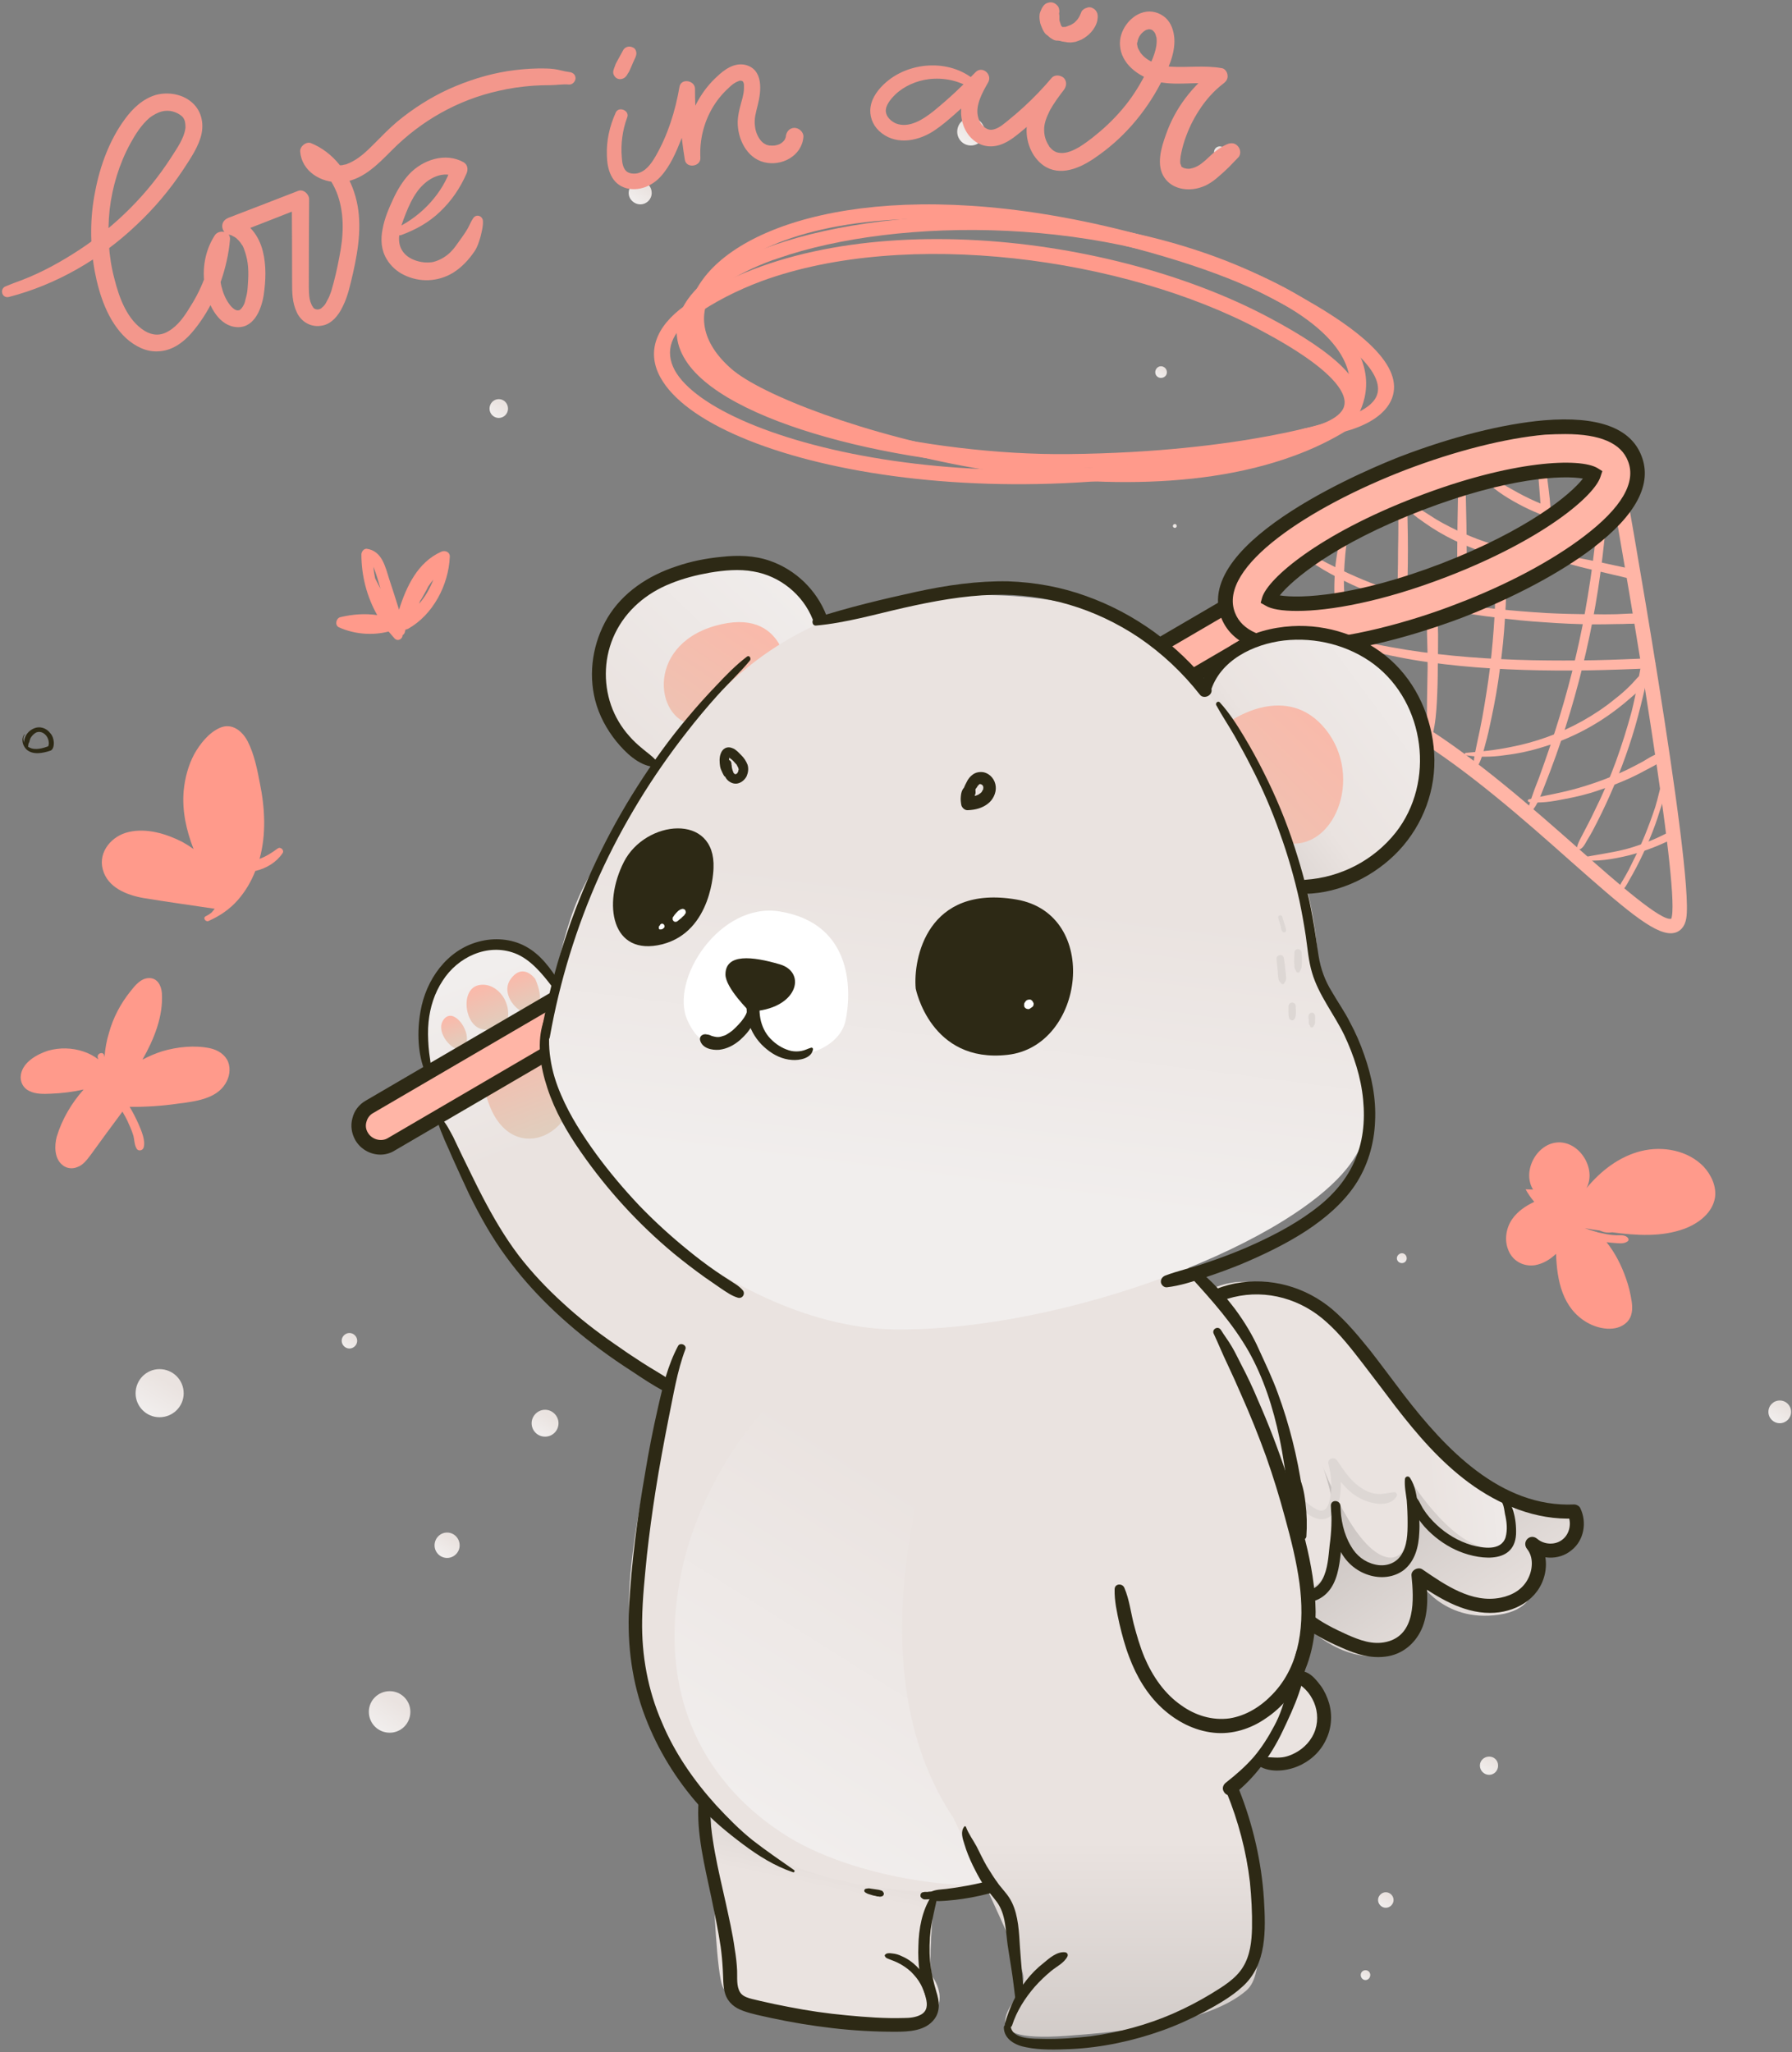 <?xml version="1.0" encoding="UTF-8"?>
<svg xmlns="http://www.w3.org/2000/svg" version="1.2" viewBox="0 0 600 687" width="600" height="687">
  <rect x="0" y="0" width="600" height="687" fill="#808080" stroke="none"/>
  <title>321353356351 14</title>
  <defs>
    <linearGradient id="g1" x2="1" gradientUnits="userSpaceOnUse" gradientTransform="matrix(-115.388,-167.259,121.553,-83.856,482.385,636.184)">
      <stop offset=".297" stop-color="#eae3e0"></stop>
      <stop offset=".967" stop-color="#a8a3a0"></stop>
    </linearGradient>
    <linearGradient id="g2" x2="1" gradientUnits="userSpaceOnUse" gradientTransform="matrix(-117.167,13.585,-12.605,-108.716,539.257,527.337)">
      <stop offset=".133" stop-color="#f1eeed"></stop>
      <stop offset=".484" stop-color="#eae3e0"></stop>
    </linearGradient>
    <linearGradient id="g3" x2="1" gradientUnits="userSpaceOnUse" gradientTransform="matrix(-10.299,84.846,-67.157,-8.152,453.995,568.894)">
      <stop offset=".297" stop-color="#eae3e0"></stop>
      <stop offset=".967" stop-color="#a8a3a0"></stop>
    </linearGradient>
    <linearGradient id="g4" x2="1" gradientUnits="userSpaceOnUse" gradientTransform="matrix(61.831,160.465,-83.03,31.993,273.533,257.962)">
      <stop offset=".133" stop-color="#f1eeed"></stop>
      <stop offset=".484" stop-color="#eae3e0"></stop>
    </linearGradient>
    <linearGradient id="g5" x2="1" gradientUnits="userSpaceOnUse" gradientTransform="matrix(15.451,40.098,-34.895,13.446,193.192,330.694)">
      <stop offset="0" stop-color="#ffb5a6"></stop>
      <stop offset=".935" stop-color="#e1cdbd"></stop>
    </linearGradient>
    <linearGradient id="g6" x2="1" gradientUnits="userSpaceOnUse" gradientTransform="matrix(5.835,15.143,-10.912,4.205,182.372,319.716)">
      <stop offset="0" stop-color="#ffb5a6"></stop>
      <stop offset=".935" stop-color="#e1cdbd"></stop>
    </linearGradient>
    <linearGradient id="g7" x2="1" gradientUnits="userSpaceOnUse" gradientTransform="matrix(6.504,16.881,-14.175,5.462,169.223,323.971)">
      <stop offset="0" stop-color="#ffb5a6"></stop>
      <stop offset=".935" stop-color="#e1cdbd"></stop>
    </linearGradient>
    <linearGradient id="g8" x2="1" gradientUnits="userSpaceOnUse" gradientTransform="matrix(4.631,12.019,-7.713,2.972,157.595,335.706)">
      <stop offset="0" stop-color="#ffb5a6"></stop>
      <stop offset=".935" stop-color="#e1cdbd"></stop>
    </linearGradient>
    <linearGradient id="g9" x2="1" gradientUnits="userSpaceOnUse" gradientTransform="matrix(27.652,-127.89,137.892,29.815,198.923,644.362)">
      <stop offset=".217" stop-color="#eae3e0"></stop>
      <stop offset=".967" stop-color="#a8a3a0"></stop>
    </linearGradient>
    <linearGradient id="g10" x2="1" gradientUnits="userSpaceOnUse" gradientTransform="matrix(-60.988,502.425,-501.178,-60.837,449.224,509.086)">
      <stop offset=".297" stop-color="#eae3e0"></stop>
      <stop offset=".967" stop-color="#a8a3a0"></stop>
    </linearGradient>
    <linearGradient id="g11" x2="1" gradientUnits="userSpaceOnUse" gradientTransform="matrix(-168.733,175.763,-150.328,-144.315,263.844,132.247)">
      <stop offset=".133" stop-color="#f1eeed"></stop>
      <stop offset=".484" stop-color="#eae3e0"></stop>
      <stop offset=".967" stop-color="#a8a3a0"></stop>
    </linearGradient>
    <linearGradient id="g12" x2="1" gradientUnits="userSpaceOnUse" gradientTransform="matrix(-69.586,102.804,-89.23,-60.398,249.382,179.304)">
      <stop offset="0" stop-color="#ffb5a6"></stop>
      <stop offset=".935" stop-color="#e1cdbd"></stop>
    </linearGradient>
    <linearGradient id="g13" x2="1" gradientUnits="userSpaceOnUse" gradientTransform="matrix(-167.553,124.313,-143.245,-193.069,476.035,149.116)">
      <stop offset=".133" stop-color="#f1eeed"></stop>
      <stop offset=".484" stop-color="#eae3e0"></stop>
      <stop offset=".967" stop-color="#a8a3a0"></stop>
    </linearGradient>
    <linearGradient id="g14" x2="1" gradientUnits="userSpaceOnUse" gradientTransform="matrix(-101.942,106.189,-128.051,-122.929,438.322,199.554)">
      <stop offset="0" stop-color="#ffb5a6"></stop>
      <stop offset=".935" stop-color="#e1cdbd"></stop>
    </linearGradient>
    <linearGradient id="g15" x2="1" gradientUnits="userSpaceOnUse" gradientTransform="matrix(37.885,-283.021,314.424,42.088,182.004,418.34)">
      <stop offset=".133" stop-color="#f1eeed"></stop>
      <stop offset=".484" stop-color="#eae3e0"></stop>
    </linearGradient>
    <linearGradient id="g16" x2="1" gradientUnits="userSpaceOnUse" gradientTransform="matrix(162.111,-262.292,261.931,161.888,100.404,547.142)">
      <stop offset=".033" stop-color="#ffffff"></stop>
      <stop offset=".093" stop-color="#f1eeed"></stop>
      <stop offset=".484" stop-color="#eae3e0"></stop>
    </linearGradient>
    <linearGradient id="g17" x2="1" gradientUnits="userSpaceOnUse" gradientTransform="matrix(0,265.78,-130.845,0,607.677,537.424)">
      <stop offset=".297" stop-color="#eae3e0"></stop>
      <stop offset=".967" stop-color="#a8a3a0"></stop>
    </linearGradient>
    <linearGradient id="g18" x2="1" gradientUnits="userSpaceOnUse" gradientTransform="matrix(8.627,-13.958,13.958,8.627,141.88,518.891)">
      <stop offset=".033" stop-color="#ffffff"></stop>
      <stop offset=".093" stop-color="#f1eeed"></stop>
      <stop offset=".484" stop-color="#eae3e0"></stop>
    </linearGradient>
    <linearGradient id="g19" x2="1" gradientUnits="userSpaceOnUse" gradientTransform="matrix(9.212,-14.905,14.905,9.212,174.16,478.195)">
      <stop offset=".033" stop-color="#ffffff"></stop>
      <stop offset=".093" stop-color="#f1eeed"></stop>
      <stop offset=".484" stop-color="#eae3e0"></stop>
    </linearGradient>
    <linearGradient id="g20" x2="1" gradientUnits="userSpaceOnUse" gradientTransform="matrix(6.402,-10.358,10.358,6.402,161.185,137.991)">
      <stop offset=".033" stop-color="#ffffff"></stop>
      <stop offset=".093" stop-color="#f1eeed"></stop>
      <stop offset=".484" stop-color="#eae3e0"></stop>
    </linearGradient>
    <linearGradient id="g21" x2="1" gradientUnits="userSpaceOnUse" gradientTransform="matrix(7.859,-12.716,12.715,7.859,207.241,66.052)">
      <stop offset=".033" stop-color="#ffffff"></stop>
      <stop offset=".093" stop-color="#f1eeed"></stop>
      <stop offset=".484" stop-color="#eae3e0"></stop>
    </linearGradient>
    <linearGradient id="g22" x2="1" gradientUnits="userSpaceOnUse" gradientTransform="matrix(9.452,-15.293,15.293,9.452,316.516,45.846)">
      <stop offset=".033" stop-color="#ffffff"></stop>
      <stop offset=".093" stop-color="#f1eeed"></stop>
      <stop offset=".484" stop-color="#eae3e0"></stop>
    </linearGradient>
    <linearGradient id="g23" x2="1" gradientUnits="userSpaceOnUse" gradientTransform="matrix(3.855,-6.237,6.237,3.855,404.901,51.621)">
      <stop offset=".033" stop-color="#ffffff"></stop>
      <stop offset=".093" stop-color="#f1eeed"></stop>
      <stop offset=".484" stop-color="#eae3e0"></stop>
    </linearGradient>
    <linearGradient id="g24" x2="1" gradientUnits="userSpaceOnUse" gradientTransform="matrix(1.307,-2.115,2.114,1.307,392.178,176.332)">
      <stop offset=".033" stop-color="#ffffff"></stop>
      <stop offset=".093" stop-color="#f1eeed"></stop>
      <stop offset=".484" stop-color="#eae3e0"></stop>
    </linearGradient>
    <linearGradient id="g25" x2="1" gradientUnits="userSpaceOnUse" gradientTransform="matrix(3.972,-6.426,6.426,3.972,385.116,125.335)">
      <stop offset=".033" stop-color="#ffffff"></stop>
      <stop offset=".093" stop-color="#f1eeed"></stop>
      <stop offset=".484" stop-color="#eae3e0"></stop>
    </linearGradient>
    <linearGradient id="g26" x2="1" gradientUnits="userSpaceOnUse" gradientTransform="matrix(5.267,-8.522,8.522,5.267,459.21,636.992)">
      <stop offset=".033" stop-color="#ffffff"></stop>
      <stop offset=".093" stop-color="#f1eeed"></stop>
      <stop offset=".484" stop-color="#eae3e0"></stop>
    </linearGradient>
    <linearGradient id="g27" x2="1" gradientUnits="userSpaceOnUse" gradientTransform="matrix(6.239,-10.094,10.094,6.239,492.915,592.192)">
      <stop offset=".033" stop-color="#ffffff"></stop>
      <stop offset=".093" stop-color="#f1eeed"></stop>
      <stop offset=".484" stop-color="#eae3e0"></stop>
    </linearGradient>
    <linearGradient id="g28" x2="1" gradientUnits="userSpaceOnUse" gradientTransform="matrix(3.352,-5.423,5.423,3.352,454.156,661.761)">
      <stop offset=".033" stop-color="#ffffff"></stop>
      <stop offset=".093" stop-color="#f1eeed"></stop>
      <stop offset=".484" stop-color="#eae3e0"></stop>
    </linearGradient>
    <linearGradient id="g29" x2="1" gradientUnits="userSpaceOnUse" gradientTransform="matrix(7.775,-12.579,12.579,7.775,588.827,474.124)">
      <stop offset=".033" stop-color="#ffffff"></stop>
      <stop offset=".093" stop-color="#f1eeed"></stop>
      <stop offset=".484" stop-color="#eae3e0"></stop>
    </linearGradient>
    <linearGradient id="g30" x2="1" gradientUnits="userSpaceOnUse" gradientTransform="matrix(3.327,-5.384,5.384,3.327,466.334,421.79)">
      <stop offset=".033" stop-color="#ffffff"></stop>
      <stop offset=".093" stop-color="#f1eeed"></stop>
      <stop offset=".484" stop-color="#eae3e0"></stop>
    </linearGradient>
    <linearGradient id="g31" x2="1" gradientUnits="userSpaceOnUse" gradientTransform="matrix(14.21,-22.991,22.991,14.21,117.562,575.73)">
      <stop offset=".033" stop-color="#ffffff"></stop>
      <stop offset=".093" stop-color="#f1eeed"></stop>
      <stop offset=".484" stop-color="#eae3e0"></stop>
    </linearGradient>
    <linearGradient id="g32" x2="1" gradientUnits="userSpaceOnUse" gradientTransform="matrix(16.482,-26.667,26.667,16.482,38.467,469.499)">
      <stop offset=".033" stop-color="#ffffff"></stop>
      <stop offset=".093" stop-color="#f1eeed"></stop>
      <stop offset=".484" stop-color="#eae3e0"></stop>
    </linearGradient>
    <linearGradient id="g33" x2="1" gradientUnits="userSpaceOnUse" gradientTransform="matrix(5.273,-8.532,8.532,5.273,112.222,449.814)">
      <stop offset=".033" stop-color="#ffffff"></stop>
      <stop offset=".093" stop-color="#f1eeed"></stop>
      <stop offset=".484" stop-color="#eae3e0"></stop>
    </linearGradient>
  </defs>
  <style>
		.s0 { fill: url(#g1) } 
		.s1 { fill: url(#g2) } 
		.s2 { fill: #ddd7d4 } 
		.s3 { fill: #2d2915 } 
		.s4 { fill: url(#g3) } 
		.s5 { fill: #ffb5a6 } 
		.s6 { fill: url(#g4) } 
		.s7 { fill: url(#g5) } 
		.s8 { fill: url(#g6) } 
		.s9 { fill: url(#g7) } 
		.s10 { fill: url(#g8) } 
		.s11 { fill: url(#g9) } 
		.s12 { fill: url(#g10) } 
		.s13 { fill: url(#g11) } 
		.s14 { fill: url(#g12) } 
		.s15 { fill: url(#g13) } 
		.s16 { fill: url(#g14) } 
		.s17 { fill: #ff9a8b } 
		.s18 { fill: url(#g15) } 
		.s19 { fill: #ffffff } 
		.s20 { fill: url(#g16) } 
		.s21 { fill: url(#g17) } 
		.s22 { fill: url(#g18) } 
		.s23 { fill: url(#g19) } 
		.s24 { fill: url(#g20) } 
		.s25 { fill: url(#g21) } 
		.s26 { fill: url(#g22) } 
		.s27 { fill: url(#g23) } 
		.s28 { fill: url(#g24) } 
		.s29 { fill: url(#g25) } 
		.s30 { fill: url(#g26) } 
		.s31 { fill: url(#g27) } 
		.s32 { fill: url(#g28) } 
		.s33 { fill: url(#g29) } 
		.s34 { fill: url(#g30) } 
		.s35 { fill: url(#g31) } 
		.s36 { fill: url(#g32) } 
		.s37 { fill: url(#g33) } 
		.s38 { fill: #f3978c } 
	</style>
  <g id="321353356351 14">
    <g id="&lt;Group&gt;">
      <g id="&lt;Group&gt;">
        <path id="&lt;Path&gt;" class="s0" d="m489.2 491.7c0 0 9.7 7.8 19.1 10.6 9.5 2.8 15.1 2.5 15.1 2.5 0 0 6.1 7 2.8 12.9-3.4 5.8-14.5 0-14.5 0 0 0 9.5 20-9.8 22.8-19.2 2.8-27.3-12-27.3-12 0 0 7.6 26.5-15.6 25.9-23.1-0.5-42.9-34.5-45.9-51-3.1-16.4-20.4-44.5-20.4-44.5 0 0 68.7 13.7 96.5 32.8z"></path>
        <path id="&lt;Path&gt;" class="s1" d="m386.8 453.4c0 0 11.9-33.7 42.3-21.8 30.5 11.9 47.5 52.1 61.4 61 13.9 8.9 15.9 8.3 15.9 8.3 0 0 4.7 19-8.4 17.3-13.1-1.7-26.4-23.7-26.4-23.7 0 0 4.2 28.7-7 26.8-11.1-2-21.7-30.4-21.7-30.4 0 0 10.6 28.2-1.1 38.7-11.7 10.6-25.4-8.3-25.4-8.3 0 0-13.8-44.9-29.6-67.9z"></path>
        <path id="&lt;Path&gt;" class="s2" d="m425.6 487.7c0.9 4.1 2.6 8.1 5 11.5 2.2 3.4 5.3 6.8 9 8.6 3.9 2 7.2-0.2 8.4-4.1 1.4-4.6 1.1-9.9-0.1-14.5q-1.5 0.7-2.9 1.3c2.7 4.1 5.7 8.6 10.3 11 3.3 1.8 9.9 3.4 12.3-0.6 0.4-0.6-0.1-1.4-0.7-1.4-1.8 0.1-3.6 0.7-5.4 0.6-2-0.1-3.9-0.8-5.5-1.9-3.6-2.2-6-5.9-8.3-9.3-1-1.5-3.4-0.6-2.9 1.2 1 3.8 1.3 7.7 0.5 11.6-0.3 1.3-0.7 3.2-2.1 3.8-1.6 0.7-3.6-1-4.9-1.9-5.3-4.1-9.1-9.9-10.8-16.4-0.3-1.2-2.1-0.7-1.9 0.5z"></path>
        <path id="&lt;Path&gt;" class="s3" d="m390 453.1c4.7-9.2 12.8-16.4 23-18.9 11.2-2.7 22.8 0.7 31.2 8.4 4.5 4 8.3 8.9 12 13.7 3.7 4.8 7.4 9.7 11.1 14.6 7.2 9.3 14.9 18.3 24.5 25.4 10.2 7.5 22.5 12.6 35.3 12q-1.1-0.5-2.1-1.1c1.3 2.7 0.5 6.3-1.8 8.1-2.4 2-6.2 1.8-8.5-0.2-2.4-2-5.3 1-3.4 3.4 2.2 2.7 1.9 6.8 0.4 9.8-1.8 3.7-5.3 5.7-9.2 6.5-9.7 2-18.7-4.3-26.3-9.5-1.4-0.9-3.8 0.3-3.6 2.1 0.8 7.9 1.5 19.9-8.4 22.2-4.6 1.1-9-0.6-13.1-2.4-4.2-1.9-8.7-4.1-12.3-7-4.8-3.9-8-9.3-12.7-13.3-2.4-2-5.8 1.4-3.4 3.4 4.6 4 7.8 9.2 12.5 13.1 4 3.4 8.9 5.9 13.7 8 5.1 2.3 10.2 4 15.9 3 5.4-1 9.5-4.8 11.5-9.8 2.1-5.4 1.7-11.5 1.1-17.2q-1.8 1-3.6 2.1c7.5 5.1 15.7 10.4 25.1 10.4 8.2 0 16.3-4.4 18.3-12.8 1-4.2 0.2-8.5-2.5-12q-1.7 1.7-3.4 3.4c4.2 3.6 10.6 4 14.9 0.4 4.2-3.3 5.2-9.4 2.9-14.1-0.3-0.7-1.3-1.2-2-1.2-24.7 1.1-43.2-18.7-57-36.6-3.8-5-7.5-10-11.3-14.9-3.9-4.8-7.9-9.7-12.7-13.8-9-7.6-20.9-10.9-32.5-8.7-11.9 2.3-22.6 10.8-27.2 22.1-0.8 2 2.6 3.4 3.6 1.4z"></path>
        <path id="&lt;Path&gt;" class="s3" d="m423.4 526.3q-0.1 0.1-0.1 0.1c-0.6 0.6-0.6 1.4-0.3 2 3.8 7.4 15.6 11.4 21.7 4.4 3-3.4 3.7-8.4 4.2-12.7 0.5-5.4 0.3-10.8-0.1-16.1-0.2-2-3.2-2.1-3.2 0 0.2 5 0.6 9.9 2.8 14.4 1.9 4.2 5.4 7.4 9.8 8.8 4 1.3 8.5 0.9 11.9-1.7 3.7-3 4.9-7.8 5.1-12.4 0.2-3 0-6.1-0.4-9.1-0.5-3.2-0.9-6.6-2.7-9.3-0.5-0.8-1.6-0.5-1.7 0.4-0.2 2.4 0.3 4.7 0.6 7.1 0.2 2.5 0.3 5 0.3 7.5 0 3.6-0.1 7.8-2.2 10.9-1.9 2.9-5.4 3.9-8.7 3.1-3.5-0.8-6.3-3-8.1-6.2-2.4-4-3.4-8.9-3.5-13.5q-1.6 0-3.2 0c0.4 4.4 0.2 8.8-0.4 13.2-0.4 3.7-0.6 8-2.4 11.4-3.6 7-13.4 3.3-16.9-1.8-0.5-0.7-1.1-0.9-1.9-0.8-0.2 0-0.5 0.1-0.6 0.3z"></path>
        <path id="&lt;Path&gt;" class="s3" d="m472.1 500.8c-0.8 1.7 0.4 3.8 1.2 5.2 1.1 1.8 2.3 3.5 3.7 5.1 2.9 3.2 6.5 5.9 10.4 7.7 6.6 3.1 19.6 5.4 20.2-5.2 0.1-2.6-0.2-5.4-0.9-7.8-0.4-1.3-1.1-2.4-1.6-3.6-0.6-1.2-1.1-2.3-2.2-3-0.4-0.2-1 0.1-1 0.6 0.1 1.3 0.8 2.3 1.2 3.5 0.5 1.1 0.6 2.4 0.8 3.5 0.6 2.5 0.9 5.3 0.2 7.8-1.5 4.7-7.7 3.6-11.4 2.6-4.4-1.3-8.4-3.7-11.7-6.8-1.7-1.6-3.2-3.3-4.4-5.2-1-1.5-1.8-4.1-3.6-4.8-0.3-0.1-0.8 0.1-0.9 0.4z"></path>
      </g>
      <path id="&lt;Path&gt;" class="s4" d="m411.8 585c0 0 11.1 9.9 25.8 0.9 14.7-9-6.3-32.6-13.8-34.8-7.5-2.1-12 20.2-12 33.9z"></path>
      <path id="&lt;Path&gt;" class="s5" d="m479.7 245.8c0.9-3.6 1.2-7.3 1.4-11q0.3-5.7 0.3-11.4 0.1-5.5 0.1-11-0.1-2.9-0.1-5.7c-0.1-1.9 0.1-3.9-0.7-5.6-0.7-1.3-2.4-0.7-2.8 0.4-0.7 1.5-0.3 3.5-0.2 5.2q0.1 2.8 0.1 5.7 0.2 5.5 0.2 11-0.1 5.4-0.2 10.8c0 3.8-0.2 7.6 0.3 11.4 0.1 0.8 1.4 1.2 1.6 0.2z"></path>
      <path id="&lt;Path&gt;" class="s5" d="m559.4 312.4c-6 0-15.7-8.4-33.7-24.3-15.2-13.5-34.1-30.2-52.7-41.6-41.8-25.7-46.3-35.6-46.7-36.7-0.4-1.2 0.3-2.6 1.5-3.1 1.3-0.4 2.7 0.2 3.1 1.5 0.2 0.3 4.6 9.6 44.7 34.1 18.9 11.7 38 28.6 53.3 42.1 12.3 10.9 27.6 24.3 30.7 23.1 0 0 0.1-0.2 0.2-0.9 2.1-12.2-13.2-103.5-21.6-150.1-0.2-1.3 0.6-2.5 2-2.8 1.3-0.2 2.5 0.7 2.8 2 1 5.5 24.3 135.6 21.6 151.7-0.5 3-2.1 4.2-3.4 4.7q-0.9 0.3-1.8 0.3z"></path>
      <path id="&lt;Path&gt;" class="s5" d="m542.8 298.3c1.2-0.8 1.9-2.2 2.6-3.5q1.3-2.2 2.5-4.5 2.4-4.6 4.4-9.4 2-4.7 3.5-9.7c1.1-3.3 2.3-6.8 2.8-10.2 0.1-1.1-1.4-1.6-1.8-0.5-1 3.2-1.6 6.5-2.6 9.7q-1.6 4.8-3.5 9.5-1.9 4.6-4.2 9.1-1.1 2.4-2.4 4.6c-0.7 1.3-1.9 2.8-2.1 4.3 0 0.4 0.4 0.9 0.8 0.6z"></path>
      <path id="&lt;Path&gt;" class="s5" d="m528.4 284.3c1.4 0.3 2.5-2.2 3.1-3.2 1.2-1.9 2.3-4 3.3-6q3.1-6.1 5.7-12.3c3.6-8.5 6.6-17.4 8.8-26.4 1.3-5.2 2.6-10.6 3-16 0.1-1.3-2.1-1.7-2.4-0.3-1.1 6.1-2.1 12.1-3.6 18.1q-2.3 8.5-5.3 16.8-3.1 8.4-7.1 16.4c-1.2 2.6-2.6 5.2-4 7.9-0.2 0.5-2.8 4.8-1.5 5z"></path>
      <path id="&lt;Path&gt;" class="s5" d="m512.6 271.8c2.3-2.3 3.4-6 4.6-8.9q1.9-4.8 3.7-9.8 3.5-9.8 6.3-19.8c3.8-13.5 6.7-27.2 8.6-41.1q0.8-5.8 1.4-11.6 0.3-2.8 0.6-5.6c0.2-2 0.6-4.2 0.4-6.2-0.2-1.5-2.4-2.1-2.9-0.4-0.4 1.6-0.4 3.3-0.5 4.9q-0.2 2.7-0.4 5.3-0.5 5.2-1.2 10.4-1.4 10.4-3.4 20.7c-2.7 13.5-6.3 26.8-10.7 39.8q-1.9 5.6-3.9 11.1c-0.7 1.8-1.4 3.5-2 5.3-0.6 1.8-1.4 3.6-1.5 5.5 0 0.5 0.6 0.7 0.9 0.4z"></path>
      <path id="&lt;Path&gt;" class="s5" d="m494.4 257c1.6-2.3 2.2-5.2 2.9-7.8 0.8-2.8 1.4-5.6 2-8.5 1.2-5.6 2.2-11.2 2.9-16.8q1.2-8.5 1.7-17 0.3-4.3 0.4-8.7 0.1-2 0.1-4.1c0-1.4 0.1-2.9-0.6-4.2-0.5-0.9-1.9-0.9-2.4 0-0.7 1.3-0.6 2.8-0.6 4.2q0 2.1-0.1 4.1-0.1 4.1-0.3 8.1-0.5 8.6-1.5 17.1c-0.7 5.6-1.6 11.2-2.6 16.8-0.5 2.8-1.1 5.5-1.7 8.3-0.5 2.6-1.3 5.5-1.2 8.2 0.1 0.6 0.7 0.8 1 0.3z"></path>
      <path id="&lt;Path&gt;" class="s5" d="m529.1 287.8c5.5 0.8 11-0.2 16.4-1.5 5.5-1.4 10.9-3.6 15.9-6.2 1.5-0.8 0.1-3.1-1.3-2.3-4.8 2.7-9.9 4.8-15.2 6.3-5.2 1.4-10.6 2-15.8 3.1-0.3 0.1-0.3 0.6 0 0.6z"></path>
      <path id="&lt;Path&gt;" class="s5" d="m512 268.5c3.9 0.4 7.8-0.2 11.7-1 3.8-0.7 7.7-1.6 11.4-2.9q5.5-1.8 10.8-4.2 2.8-1.3 5.5-2.8c1.7-0.9 3.7-1.8 5.1-3.2 1-0.9 0-2.5-1.2-2.2-1.9 0.6-3.5 1.7-5.2 2.7q-2.6 1.4-5.2 2.7-5.3 2.5-10.8 4.4c-3.5 1.2-7.2 2.3-10.8 3.1-3.8 0.9-7.7 1.5-11.5 2.5-0.4 0.2-0.3 0.8 0.2 0.9z"></path>
      <path id="&lt;Path&gt;" class="s5" d="m490.7 252.8c2.2 0.3 4.2 0.6 6.4 0.5q3.4 0 6.7-0.5 6.8-0.8 13.3-2.9c8.6-2.6 16.9-6.9 24.1-12.4q2.9-2.2 5.7-4.7c1.8-1.6 4.3-3.5 5.3-5.7 0.6-1.2-0.6-2.7-1.9-1.9-1.8 1-3.1 3-4.6 4.4q-2.3 2.3-4.9 4.3c-3.4 2.8-7 5.2-10.9 7.4-7.5 4.2-15.8 7.2-24.3 8.8-4.8 1-9.9 1.5-14.8 1.9-0.4 0.1-0.6 0.7-0.1 0.8z"></path>
      <path id="&lt;Path&gt;" class="s5" d="m486 203.5c2.2 1.3 4.9 1.7 7.5 2.2 2.4 0.4 4.9 0.7 7.4 1q8.1 1.1 16.3 1.6 8 0.6 16 0.7 4 0 8-0.1 2.1 0 4.2-0.1c1.2 0 2.5 0.1 3.6-0.6 0.9-0.5 1-1.9 0-2.4-1.2-0.6-2.3-0.4-3.6-0.4q-2.1 0.1-4.2 0.2-3.9 0.1-7.7 0-8 0-16-0.4-8-0.5-16-1.3c-2.6-0.3-5.1-0.6-7.7-0.9-2.5-0.3-5.2-0.7-7.7-0.3-0.4 0.1-0.4 0.7-0.1 0.8z"></path>
      <path id="&lt;Path&gt;" class="s5" d="m517.7 186.8c5 1.1 9.9 2.7 14.9 3.8q3.8 0.9 7.6 1.8 1.9 0.4 3.8 0.9c1.3 0.3 2.1 0.5 3.2-0.3 0.4-0.4 0.4-1.1 0.2-1.5-0.6-1.2-1.7-1.2-2.8-1.4q-1.9-0.4-3.8-0.8-4-0.9-8-1.7c-2.5-0.5-5.1-1-7.7-1.4-2.3-0.5-4.8-1-7.2-0.8-0.8 0.1-1.1 1.2-0.2 1.4z"></path>
      <path id="&lt;Path&gt;" class="s5" d="m449.5 214.4c2.7 1.5 5.8 2.3 8.8 3.2 3.2 0.9 6.4 1.7 9.6 2.3 6.9 1.4 13.9 2.3 20.9 3 14.2 1.4 28.5 1.7 42.8 1.5q5.6-0.1 11.2-0.3 2.7-0.1 5.4-0.2c1.9-0.1 3.7 0 5.4-0.9 1.1-0.5 0.6-1.9-0.3-2.3-1.5-0.6-3.1-0.3-4.7-0.2q-2.4 0.1-4.9 0.2-4.9 0.2-9.8 0.3-10.4 0.2-20.8 0c-14.2-0.3-28.3-1.3-42.3-3.5q-5.5-0.9-11-2c-3.4-0.7-6.7-1.7-10.1-2.1-0.5-0.1-0.7 0.8-0.2 1z"></path>
      <path id="&lt;Path&gt;" class="s5" d="m449.1 178.4c-1 4.4-1.9 8.9-2.2 13.5-0.2 4.5-0.3 9.3 0.6 13.7 0.3 1.8 3.2 1.4 3.1-0.4-0.1-2.2-0.4-4.3-0.5-6.5q-0.2-3.3-0.1-6.5c0.2-4.5 0.5-8.9 1.4-13.2 0.3-1.5-1.9-2.1-2.3-0.6z"></path>
      <path id="&lt;Path&gt;" class="s5" d="m468.6 166.6c-0.7 2.7-0.4 5.9-0.4 8.7q0 4.4-0.1 8.7 0 4.4-0.1 8.8-0.1 2.1-0.1 4.2c0 1.4-0.4 3 0.5 4.2 0.5 0.9 1.6 0.8 2.1 0 0.9-1.2 0.7-2.8 0.7-4.2q0-2.1 0.1-4.2 0.1-4.4 0.1-8.8 0-4.3-0.1-8.7c-0.1-2.8 0.1-6.1-0.7-8.7-0.3-1-1.7-1-2 0z"></path>
      <path id="&lt;Path&gt;" class="s5" d="m488.4 158.3c-0.4 11.4-0.5 22.9-0.5 34.3 0 2.1 3.2 2.1 3.2 0 0-11.4-0.1-22.9-0.6-34.3 0-1.4-2-1.4-2.1 0z"></path>
      <path id="&lt;Path&gt;" class="s5" d="m514.4 151.7c0.5 5.2 0.9 10.5 1.3 15.7q0.3 3.9 0.5 7.8 0.1 1.9 0.1 3.9c0.1 1.2 0 2.5 0.7 3.6 0.5 0.8 1.8 0.9 2.3 0 0.6-1.2 0.5-2.3 0.4-3.6q-0.1-2.1-0.2-4.2-0.3-3.9-0.6-7.8c-0.6-5.2-1.2-10.5-2.2-15.7-0.3-1.3-2.4-1-2.3 0.3z"></path>
      <path id="&lt;Path&gt;" class="s5" d="m434 184.4c3 2.2 5.9 4.4 9.1 6.3q4.8 2.8 9.8 5.1 4.8 2.2 9.8 4 2.7 1 5.4 1.8c1.7 0.5 3.4 1.2 5.2 1 0.8-0.2 1.2-1.5 0.5-2.1-1.3-1.1-3-1.3-4.6-1.8q-2.6-0.8-5.1-1.7-5.2-1.8-10.2-4-4.8-2.1-9.5-4.5c-3.2-1.7-6.6-3.4-9.7-5.2-0.8-0.5-1.4 0.6-0.7 1.1z"></path>
      <path id="&lt;Path&gt;" class="s5" d="m471.3 167.2c-1 3.5 3 5.9 5.4 7.6 3.2 2.3 6.6 4.3 10.1 6q5.2 2.5 10.6 4.3 2.7 0.9 5.5 1.6c1.8 0.4 4 1.3 5.7 0.3 0.7-0.4 0.7-1.3 0.3-1.9-1.1-1.3-3-1.3-4.5-1.7q-2.4-0.6-4.8-1.3-5-1.5-9.6-3.6-4.6-2-8.9-4.5c-1.5-0.9-2.9-1.9-4.4-2.8-1.3-0.9-3.5-1.9-3.4-3.7 0-1.2-1.7-1.4-2-0.3z"></path>
      <path id="&lt;Path&gt;" class="s5" d="m496.1 159.6c3.4 3.8 7.8 6.7 12.3 9.1 4.4 2.4 9.2 4.3 14 5.7q1.8 0.6 3.7 1.1c1 0.3 2.5 0.8 3.5 0.1 0.6-0.5 0.8-1.2 0.4-1.9-0.5-1.1-2.1-1.3-3.2-1.5-5-1.3-9.9-3-14.5-5.2-5.3-2.5-10.2-5.7-15.4-8.4-0.7-0.4-1.3 0.5-0.8 1z"></path>
      <path id="&lt;Path&gt;" class="s6" d="m228.8 465.6c0 0-39.5-8.7-68.6-63.8-29-55.1-20.5-71.9-8.6-79.7 11.9-7.8 25.2-14.4 40.4 16.6 15.2 31.1 53.7 78 62.5 81 8.9 3-19.5 43.6-25.7 45.9z"></path>
      <path id="&lt;Path&gt;" class="s7" d="m169.5 346.5c0 0-13.6 3.2-5.5 23.8 8.2 20.6 31.5 9.2 28.3-11.9-3.2-21.1-22.8-11.9-22.8-11.9z"></path>
      <path id="&lt;Path&gt;" class="s8" d="m179.2 327.7c0 0 3.7 7.6 0 10.9-3.8 3.2-12.4-5.2-8.2-10.9 4.2-5.7 8.2 0 8.2 0z"></path>
      <path id="&lt;Path&gt;" class="s9" d="m169.9 341.8c0 0-2.7 4-8.5 2.7-5.8-1.2-7.3-12.8-1.6-14.6 5.7-1.7 11.7 4.7 10.1 11.9z"></path>
      <path id="&lt;Path&gt;" class="s10" d="m156.2 348.7c0 0 0 2.5-2.7 2.5-2.7 0-8-6.3-4.8-10.1 3.2-3.9 8.6 3.7 7.5 7.6z"></path>
      <g id="&lt;Group&gt;">
        <path id="&lt;Path&gt;" class="s5" d="m127.4 384c-2.5 0-5-1.3-6.3-3.6-2.1-3.4-0.9-7.9 2.6-9.9l290-169.3c3.4-2 7.9-0.9 9.9 2.6 2 3.5 0.9 7.9-2.6 9.9l-290 169.3c-1.1 0.7-2.4 1-3.6 1z"></path>
        <path id="&lt;Compound Path&gt;" fill-rule="evenodd" class="s3" d="m127.4 386.5c-3.5 0-6.7-1.9-8.4-4.8-1.3-2.3-1.7-4.9-1-7.4 0.6-2.5 2.2-4.6 4.5-5.9l289.9-169.3c4.6-2.7 10.6-1.2 13.3 3.5 1.3 2.2 1.7 4.8 1 7.3-0.7 2.5-2.3 4.6-4.5 5.9l-290 169.3c-1.4 0.9-3.1 1.4-4.8 1.4zm289.9-183.9c-0.8 0-1.7 0.2-2.4 0.7l-290 169.3c-1.1 0.6-1.9 1.7-2.2 2.9-0.4 1.3-0.2 2.6 0.5 3.7 1.3 2.2 4.4 3.1 6.6 1.8l290-169.4c1.1-0.6 1.9-1.7 2.2-2.9 0.3-1.3 0.2-2.6-0.5-3.7-0.9-1.5-2.5-2.4-4.2-2.4z"></path>
      </g>
      <g id="&lt;Group&gt;">
        <path id="&lt;Compound Path&gt;" fill-rule="evenodd" class="s5" d="m434.5 216.6c-11.3 0-20.3-2.8-23.3-10.6-7.5-19.5 33.3-41.2 58.6-50.9 17-6.6 33.8-10.8 47.3-12 16.9-1.4 27.1 2.1 30.3 10.4 3.2 8.3-2 17.7-15.5 28-10.8 8.2-26.1 16.3-43.1 22.9-15.2 5.8-37.3 12.2-54.3 12.2zm-9.5-16c4.1 2.6 24.9 3.2 58.6-9.8 33.6-13 48.6-27.3 50-32-4.2-2.5-24.9-3.1-58.6 9.8-33.7 13-48.6 27.4-50 32zm109-41.5h0.1z"></path>
        <path id="&lt;Compound Path&gt;" fill-rule="evenodd" class="s3" d="m434.5 219c-13.8 0-22.4-4.1-25.6-12.2-10.1-26.1 52.8-51.2 60-54 17.2-6.6 34.3-10.9 48-12.1 18.1-1.5 29.1 2.5 32.7 11.9 3.7 9.4-1.8 19.8-16.2 30.8-11 8.4-26.5 16.6-43.7 23.3-7.6 2.9-33.9 12.3-55.2 12.3zm89.6-73.7q-3.2 0-6.8 0.2c-13.3 1.2-29.9 5.4-46.7 11.8-31.7 12.2-63.1 32.4-57.1 47.8 2.3 6 9.4 9.1 21 9.1 16.3 0 38.3-6.2 53.4-12.1 16.8-6.4 31.9-14.5 42.5-22.6 12.5-9.5 17.5-18 14.7-25.1-2.3-6.1-9.4-9.1-21-9.1zm-89.8 59.2c-5.1 0-8.7-0.6-10.6-1.8l-1.6-0.9 0.5-1.8c2-6.5 19.2-21.2 51.5-33.6 32.4-12.5 55-13.2 60.8-9.7l1.6 1-0.6 1.8c-1.9 6.4-19.1 21.1-51.5 33.6-21.8 8.4-39.3 11.4-50.1 11.4zm-5.8-5.2c6.7 1.1 25.3 0.4 54.2-10.7 28.9-11.2 43.2-23.1 47.3-28.4-6.6-1.2-25.3-0.4-54.1 10.7-28.9 11.1-43.2 23.1-47.4 28.4z"></path>
      </g>
      <path id="&lt;Path&gt;" class="s11" d="m237.4 579.2c0 0 0.9 76.4 4.5 85.7 3.6 9.2 44.5 14.2 60.4 12.6 15.9-1.5 12.9-11.5 10-15.7-2.8-4.2 2.9-45 2.3-54.1-0.5-9-77.2-28.5-77.2-28.5z"></path>
      <path id="&lt;Path&gt;" class="s12" d="m390.7 419.4c0 0 38.9 20.1 45.7 89.2 6.9 69-18.5 91.8-54.7 111.1-36.2 19.4-99.2 17.6-128.2-1.3-29.1-18.8-40.9-42.3-42.8-76.5-2-34.2 21.3-112.1 29.2-122.5 7.9-10.4 140.8-14.9 150.8 0z"></path>
      <path id="&lt;Path&gt;" class="s13" d="m277.6 230.1c0 0 11.8-46.3-39.6-40.6-51.4 5.7-37.6 62.4-16.4 67.6 21.2 5.2 42.5-11.7 56-27z"></path>
      <path id="&lt;Path&gt;" class="s14" d="m263.8 225.7c0 0-0.5-23-24.4-16.2-23.9 6.9-19.7 32.8-6.3 33.1 13.4 0.3 22.3-9.3 30.7-16.9z"></path>
      <path id="&lt;Path&gt;" class="s15" d="m403.3 235.2c0 0 6.8-30.9 40.9-21.7 34.1 9.2 42.1 48.5 25 69.3-17 20.7-44.3 13.3-44.3 13.3 0 0-23.9-33.6-21.6-60.9z"></path>
      <path id="&lt;Path&gt;" class="s16" d="m412.1 241.3c0 0 18.8-13.3 31.8 2.9 12.9 16.2 2.6 41.2-13.6 37.9-16.3-3.4-28.3-33.4-18.2-40.8z"></path>
      <path id="&lt;Compound Path&gt;" fill-rule="evenodd" class="s17" d="m433.2 152.6c-67.4 24.8-173.7-9.2-192.4-25.7-11.6-10.3-13.6-22.5-5.4-33.5 15.5-21 66.4-35 141.4-16.1 48.3 12.2 75.1 27.5 79.9 45.6 3.1 12-4.9 20.4-5.3 20.8l-0.5 0.4c-5.5 3.4-11.4 6.2-17.7 8.5zm-170.6-72.1c-10.6 3.9-18.4 9.1-22.9 15.1-6.7 9.1-4.9 19 5.1 27.8 19.7 17.4 140.4 55.1 203 17.2 1.1-1.4 5.9-7.6 3.6-16.3-3-11.3-18.8-27.9-76.5-42.5-48.3-12.1-87.8-10.3-112.3-1.3z"></path>
      <path id="&lt;Compound Path&gt;" fill-rule="evenodd" class="s17" d="m453.9 143.3c-1.8 0.7-3.3 1-3.8 1.2-3 1-34.2 11.6-93 12.3-48.7 0.5-111.4-13.5-126.8-35.1-4.2-5.9-4.9-12.1-1.9-18.3 4-8.4 14.7-15.8 30.8-21.4 41.1-14.2 113.3-14.8 166.1 11.9 30.4 15.4 43.9 27.9 41.1 38.4-1.6 6-8.1 9.4-12.5 11zm-195.3-56.2c-13.2 4.9-22.2 11.1-25.3 17.7-2.3 4.8-1.8 9.4 1.6 14.1 14.4 20.1 76.3 33.6 122.7 33.1 59.4-0.6 90.8-11.8 91.1-11.9l0.4-0.2c0.1 0 10.6-2.3 12.1-8.2 1.2-4.6-2.2-15.1-38.9-33.7-51.5-26-121.7-25.4-161.6-11.6q-1 0.4-2.1 0.7z"></path>
      <path id="&lt;Compound Path&gt;" fill-rule="evenodd" class="s17" d="m444 146.2c-3 1.1-5.6 1.7-6.4 1.8-96.9 29.5-200.3 8-216.5-21.7-4.6-8.4-1.7-16.9 8.2-24 47.9-34.4 139.8-25.7 195.6 4 23 12.2 32.9 22.2 30.3 30.6-1.5 4.8-6.8 7.7-11.2 9.3zm-189-52.1c-8.3 3.1-15.9 7-22.6 11.7-7.8 5.6-9.9 11.7-6.5 18.1 13.5 24.6 111.6 49.8 210.6 19.6l0.4-0.1c3.2-0.5 11.7-2.8 13.1-7.3 1.1-3.4-1.2-11.4-28.2-25.7-45.4-24.2-118.2-34.1-166.8-16.3z"></path>
      <path id="&lt;Path&gt;" class="s18" d="m397.6 223c0 0 23.8 28.3 34.7 57.5 10.9 29.2 8.9 48.8 8.9 48.8 0 0 29.8 31.7 11.9 58.9-17.8 27.2-96.2 57.5-153.7 56.8-57.5-0.8-122-62.7-117-97.2 5-34.5 10.9-51.7 20.8-62.5 9.9-10.7 32.7-78.1 104.1-85.1 71.5-6.9 90.3 22.8 90.3 22.8z"></path>
      <path id="&lt;Path&gt;" class="s19" d="m245.3 347.2c0 0-8.9 8-15.1-5.6-6.2-13.6 10.9-39.8 30.9-36.5 25.4 4.2 23.8 28.2 22 36.6-1.9 8.5-13 12.6-19.7 11-6.7-1.5-10-9-10.8-11.1-0.7-2.2-1.5 2.5-7.3 5.6z"></path>
      <path id="&lt;Path&gt;" class="s3" d="m306.6 330.9c0 0 4.9 25.1 30.7 22.2 25.9-2.8 31.4-47.1 3-52-29.9-5.1-34.6 19.8-33.7 29.8z"></path>
      <path id="&lt;Path&gt;" class="s3" d="m251 338.6c0 0-8.1-7.9-8.1-12.4 0-7.1 9-6.1 18.2-3.4 9.2 2.7 6 15.2-10.1 15.8z"></path>
      <path id="&lt;Path&gt;" class="s3" d="m272.2 351.3c-0.5 3-4.6 3.7-7 3.5-3.2-0.2-6.1-1.6-8.5-3.6-2.5-2-4.6-4.8-5.7-7.9-0.7-1.7-1-3.6-1-5.4-0.1-1.9 0-4.3 1.4-5.7 1-1 2.7-0.5 3.1 0.9 0.4 1.4-0.2 3.2-0.2 4.8q0 2 0.5 4c0.7 2.6 1.9 4.7 3.9 6.5 1.7 1.6 4 2.9 6.3 3.4 1.1 0.2 2.2 0.2 3.3 0 1.2-0.2 2.2-0.8 3.3-1.1 0.4-0.1 0.7 0.3 0.6 0.6z"></path>
      <path id="&lt;Path&gt;" class="s3" d="m252.8 335.3c0.5 1.3 0.8 2.4 0.6 3.8-0.2 1.2-0.6 2.3-1.2 3.4-1 2.2-2.7 4.1-4.5 5.7-2 1.7-4.3 2.9-6.9 3.2-2.5 0.2-5.7-0.5-6.4-3.2-0.3-1.3 0.8-2.1 2-2-0.3 0 1 0.2 0.6 0.1q0.4 0.1 0.7 0.2c0.2 0.1 0.6 0.3 1.1 0.4 0.8 0.2 1.3 0.3 2.2 0.2-0.3 0 0.4-0.1 0.4-0.1q0.3-0.1 0.6-0.2c0.4-0.1 0.7-0.2 1.1-0.4q1.2-0.7 2.2-1.5c1.4-1.3 2.8-2.7 3.8-4.2 0.5-0.8 0.9-1.5 1.1-2.3 0.3-0.9 0.7-1.9 0.8-2.8 0.1-1.1 1.5-1.2 1.8-0.3z"></path>
      <path id="&lt;Path&gt;" class="s19" d="m345.3 337.3q-0.1 0.1-0.3 0.2c-0.2 0.2-0.5 0.3-0.7 0.3q-0.2 0-0.4-0.1-0.1 0-0.1 0c-0.4-0.1-0.8-0.5-0.9-0.9q0 0 0-0.1 0-0.2 0-0.4c0-0.2 0-0.5 0.2-0.7q0.1-0.2 0.2-0.3 0.2-0.3 0.5-0.5 0.4-0.2 0.8-0.2 0.2 0 0.4 0 0.3 0.1 0.6 0.4 0.2 0.2 0.3 0.5 0.2 0.2 0.2 0.5 0 0.5-0.2 0.8-0.2 0.3-0.6 0.5z"></path>
      <path id="&lt;Path&gt;" class="s3" d="m238.9 290.6c0 0-0.3 21.2-17.2 25.5-17 4.2-20-13.5-12.8-27.6 7.2-14.1 30.8-16.5 30 2.1z"></path>
      <path id="&lt;Path&gt;" class="s20" d="m342.9 628.4c0 0 24.1-84.1-13.4-148.8-37.5-64.7-90-2-100.7 43.8-10.7 45.8 9.3 75.5 35 91.4 25.7 15.8 69.3 19.5 79.1 13.6z"></path>
      <path id="&lt;Path&gt;" class="s21" d="m319.2 608.5c0 0 22.8 47.1 23.4 52.8 0.7 5.7-4.8 8.9-5.9 14-1 5 3.7 7.3 20.1 6.2 16.3-1.2 47.2-3.7 60.5-15.2 13.3-11.4-11.6-76.7-4.7-90.7 6.8-13.9 6.2-41.2-12.9-83.4-19.1-42.2-28.5-52.6-28.5-52.6l-47 10.1c0 0-46.3 97-5 158.8z"></path>
      <path id="&lt;Path&gt;" class="s19" d="m226.9 308.3q0.6-0.5 1.2-1-0.1 0.1-0.2 0.2 0.3-0.2 0.5-0.5 0.2-0.1 0.3-0.3 0.1-0.1 0.2-0.1 0.2-0.2 0.3-0.4 0.1-0.2 0.3-0.4c0.2-0.3 0.1-0.8-0.1-1.2q-0.2-0.2-0.5-0.3c-0.2-0.1-0.4-0.1-0.7 0q-0.3 0.1-0.5 0.2-0.3 0.2-0.6 0.4-0.3 0.3-0.6 0.6c-0.3 0.3-0.5 0.6-0.7 0.8q-0.2 0.4-0.5 0.7c-0.1 0.2-0.1 0.6-0.1 0.8q0.1 0.3 0.4 0.6c0.4 0.3 1 0.2 1.3-0.1z"></path>
      <path id="&lt;Path&gt;" class="s19" d="m221.3 311.1q0.2-0.1 0.3-0.1-0.3 0-0.6 0 0 0 0 0 0.2 0.1 0.4 0.1 0.2 0 0.4-0.1 0.1-0.1 0.1-0.1c0.2-0.1 0.4-0.3 0.5-0.4q0-0.1 0.1-0.2 0-0.2 0-0.4 0-0.1-0.1-0.2 0-0.1-0.1-0.2-0.1-0.1-0.2-0.2-0.1 0-0.2-0.1-0.2 0-0.3 0-0.2 0-0.3 0.1c-0.2 0.1-0.3 0.3-0.4 0.5q-0.1 0.1-0.2 0.2-0.1 0.1-0.1 0.3 0 0.2 0.1 0.4 0 0 0 0.1 0-0.4 0-0.7 0 0.2-0.1 0.3 0 0.1 0 0.1 0 0.1 0 0.2 0 0.2 0.1 0.3 0.1 0.1 0.2 0.1 0.1 0.1 0.2 0 0.1 0 0.2 0z"></path>
      <path id="&lt;Path&gt;" class="s2" d="m428 307.2q0.3 1.3 0.7 2.5 0.2 0.7 0.3 1.4c0.1 0.2 0.1 0.4 0.3 0.6 0.2 0.3 0.5 0.5 0.8 0.4 0.3-0.1 0.5-0.4 0.5-0.7 0-0.3-0.1-0.5-0.1-0.7q-0.2-0.7-0.4-1.3-0.4-1.3-0.8-2.6c-0.1-0.3-0.5-0.5-0.8-0.4-0.4 0.1-0.6 0.4-0.5 0.8z"></path>
      <path id="&lt;Path&gt;" class="s2" d="m427.4 320.9q0.2 2.1 0.4 4.1c0 0.8 0.1 1.5 0.2 2.2 0 0.4 0.1 0.8 0.3 1.1q0.1 0.3 0.3 0.5 0.4 0.3 0.2 0.1 0.1 0.1 0.1 0.2c0.3 0.4 0.9 0.5 1.1 0q0.1-0.1 0.1-0.3 0.1-0.2 0.1 0-0.1 0.2 0.1-0.2 0.1-0.2 0.2-0.4 0.2-0.5 0.1-1.1c0-0.7-0.1-1.4-0.2-2.1q-0.2-2-0.5-4.1c-0.1-0.6-0.5-1.3-1.2-1.2-0.7 0-1.3 0.5-1.3 1.2z"></path>
      <path id="&lt;Path&gt;" class="s2" d="m433.4 318.9c0 1-0.1 2.1-0.1 3.1q0.1 0.8 0.1 1.6c0 0.4 0.1 0.6 0.3 1-0.1-0.2 0.1 0.1 0.1 0.1q0.1 0.3 0.2 0.5c0.3 0.5 1 0.5 1.2 0q0.1-0.2 0.2-0.4 0.1-0.1 0.1-0.2 0.1-0.1 0 0c0.2-0.4 0.3-0.7 0.3-1q0.1-0.8 0.1-1.6c0-1 0-2.1-0.1-3.1 0-0.6-0.5-1.2-1.2-1.2-0.7 0-1.2 0.5-1.2 1.2z"></path>
      <path id="&lt;Path&gt;" class="s2" d="m431.4 336.8q0 1 0 2 0 0.7 0.1 1.3 0 0.2 0.1 0.5 0 0.2 0.1 0.4c0.1 0.2 0.3 0.3 0.5 0.4 0.2 0.2 0.7 0.2 0.9 0 0.3-0.2 0.5-0.5 0.6-0.8q0-0.3 0.1-0.5 0.1-0.6 0.1-1.3 0-1-0.1-2c0-0.4-0.1-0.6-0.3-0.9-0.2-0.2-0.6-0.3-0.9-0.3-0.6 0-1.1 0.5-1.2 1.2z"></path>
      <path id="&lt;Path&gt;" class="s2" d="m438.1 340.1q0 0.7 0.1 1.4c0 0.6-0.1 1.6 0.6 1.9q-0.1-0.2-0.3-0.3c-0.1-0.2 0 0 0 0q0 0.1 0.1 0.2 0.1 0.2 0.1 0.4c0.2 0.3 0.9 0.3 1 0q0.1-0.2 0.2-0.4 0-0.1 0.1-0.2c0 0 0.1-0.2 0 0q-0.2 0.1-0.3 0.3c0.7-0.3 0.6-1.3 0.6-1.9q0.1-0.7 0-1.4c0-0.6-0.5-1.2-1.1-1.1-0.5 0-1.1 0.5-1.1 1.1z"></path>
      <path id="&lt;Path&gt;" class="s17" d="m570.4 390.5c-5.2-5.4-13.6-7-20.9-5.2-7.3 1.8-13.5 6.6-18.3 12.4 3.4-6.4-2.2-15.5-9.4-15.3-7.2 0.2-12.3 9.6-8.5 15.8l-2.5-0.1q1.2 2.2 2.9 4.2c-2.9 1.4-5.5 3.1-7.4 5.8-2 2.9-2.7 6.9-1.3 10.3 1.4 3.7 5.1 5.7 9 5.1 2.7-0.5 5-1.9 7-3.8 0.3 8.9 2.1 18.2 10.4 23 3.8 2.2 9.7 3.3 13.2 0 2-1.9 2.1-4.6 1.7-7.2-0.4-2.6-1-5.1-1.9-7.6-1.5-4.3-3.6-8.5-6.5-12.1q1.5 0.2 3 0.3c1.4 0.1 2.9 0.3 4.1-0.6 0.5-0.4 0.2-1.1-0.2-1.4-1-0.8-2.4-0.6-3.6-0.6q-2.3-0.1-4.4-0.6-1-0.2-1.9-0.4-0.3-0.2-0.6-0.2-1.9-0.5-3.7-1.2 2.5 0.5 5 0.8 0.2 0.1 0.5 0.2c1.2 0.5 2.4 0.6 3.7 0.4 8.2 1.1 16.6 1.6 24.2-1.2 4.8-1.8 9.3-5.3 10.2-10.3 0.6-3.8-1.2-7.7-3.8-10.5z"></path>
      <path id="&lt;Compound Path&gt;" fill-rule="evenodd" class="s17" d="m150.6 186.4c-0.4 9.4-5.6 19.4-14 24.1q-0.4 0.2-0.8 0.2-0.1 0.4-0.2 0.7c-0.1 0.6-0.4 1-0.8 1.2 0 1.2-1.5 2.3-2.7 1.1q-1-1.1-2-2.3c-5.5 1.4-11.4 0.9-16.6-1.4-1.5-0.7-1-3 0.4-3.4 4.2-1 8.3-1.3 12.4-0.7-3.5-6.2-5.3-13.2-5.3-20.3 0-0.9 0.8-2 1.8-1.9 5.1 0.7 6.2 6 7.5 10.1q1.7 5.1 3.3 10.3c2.5-7.9 6.3-15.9 14.1-19.4 1.2-0.6 3 0 2.9 1.7zm-25.2 4.3q-0.2-0.5-0.4-1 0.2 2 0.6 3.9 0.9 1.8 1.8 3.5c-0.6-2.1-1.2-4.3-2-6.4zm17.7 7.5q1.2-2.1 2-4.2-0.9 1.1-1.7 2.3c-0.7 1.5-1.6 2.9-2.4 4.4q-0.1 0.1-0.2 0.2-0.3 0.6-0.5 1.2 1.6-1.8 2.8-3.9z"></path>
      <path id="&lt;Path&gt;" class="s17" d="m93 284c-1.9 1.4-3.9 2.7-6.1 3.5 2.3-8.2 1.8-17.1 0.1-25.4-0.9-4.7-1.9-9.7-4.1-14-1.8-3.4-5.2-6.2-9.2-4.5-3.8 1.6-6.8 5.5-8.7 8.9-2 3.8-3.1 8-3.5 12.2-0.6 6.7 0.9 13.3 3.3 19.5q-1.8-1.3-3.8-2.4c-5.3-2.7-11.9-4.7-17.9-3.3-5.5 1.2-10.3 6.5-8.7 12.5 1.6 6.1 8 8.6 13.6 9.6 7.9 1.3 15.9 2.4 23.9 3.6l-1.1 1.3q-0.9 0.7-1.9 1.2c-1.1 0.5-0.1 2 0.9 1.6 3.8-1.7 7.1-3.9 9.9-7.1 2.5-2.9 4.4-6.1 5.8-9.7q0.1 0 0.2 0c3.6-0.9 6.9-2.9 8.9-5.9 0.7-0.9-0.6-2.3-1.6-1.6z"></path>
      <path id="&lt;Path&gt;" class="s22" d="m153.9 517.3c0 2.3-1.9 4.2-4.2 4.2-2.3 0-4.2-1.9-4.2-4.2 0-2.4 1.9-4.3 4.2-4.3 2.3 0 4.2 1.9 4.2 4.3z"></path>
      <path id="&lt;Path&gt;" class="s23" d="m187 476.4c0 2.5-2 4.5-4.5 4.5-2.5 0-4.5-2-4.5-4.5 0-2.4 2-4.5 4.5-4.5 2.5 0 4.5 2.1 4.5 4.5z"></path>
      <path id="&lt;Path&gt;" class="s24" d="m170.1 136.8c0 1.7-1.4 3.1-3.1 3.1-1.7 0-3.1-1.4-3.1-3.1 0-1.8 1.4-3.2 3.1-3.2 1.7 0 3.1 1.4 3.1 3.2z"></path>
      <path id="&lt;Path&gt;" class="s25" d="m218.2 64.6c0 2.1-1.7 3.8-3.8 3.8-2.1 0-3.9-1.7-3.9-3.8 0-2.2 1.8-3.9 3.9-3.9 2.1 0 3.8 1.7 3.8 3.9z"></path>
      <path id="&lt;Path&gt;" class="s26" d="m329.7 44.1c0 2.5-2.1 4.6-4.6 4.6-2.6 0-4.6-2.1-4.6-4.6 0-2.6 2-4.7 4.6-4.7 2.5 0 4.6 2.1 4.6 4.7z"></path>
      <path id="&lt;Path&gt;" class="s27" d="m410.3 50.9c0 1-0.9 1.9-1.9 1.9-1 0-1.9-0.9-1.9-1.9 0-1.1 0.9-1.9 1.9-1.9 1 0 1.9 0.8 1.9 1.9z"></path>
      <path id="&lt;Path&gt;" class="s28" d="m394 176.1c0 0.3-0.3 0.6-0.6 0.6-0.4 0-0.7-0.3-0.7-0.6 0-0.4 0.3-0.7 0.7-0.7 0.3 0 0.6 0.3 0.6 0.7z"></path>
      <path id="&lt;Path&gt;" class="s29" d="m390.7 124.6c0 1.1-0.9 1.9-2 1.9-1 0-1.9-0.8-1.9-1.9 0-1.1 0.9-2 1.9-2 1.1 0 2 0.9 2 2z"></path>
      <path id="&lt;Path&gt;" class="s30" d="m466.6 636c0 1.4-1.2 2.6-2.6 2.6-1.4 0-2.6-1.2-2.6-2.6 0-1.4 1.2-2.6 2.6-2.6 1.4 0 2.6 1.2 2.6 2.6z"></path>
      <path id="&lt;Path&gt;" class="s31" d="m501.6 591c0 1.7-1.3 3.1-3 3.1-1.7 0-3.1-1.4-3.1-3.1 0-1.7 1.4-3 3.1-3 1.7 0 3 1.3 3 3z"></path>
      <path id="&lt;Path&gt;" class="s32" d="m458.8 661.1c0 0.9-0.7 1.7-1.6 1.7-0.9 0-1.6-0.8-1.6-1.7 0-0.9 0.7-1.6 1.6-1.6 0.9 0 1.6 0.7 1.6 1.6z"></path>
      <path id="&lt;Path&gt;" class="s33" d="m599.7 472.6c0 2.1-1.7 3.8-3.8 3.8-2.1 0-3.8-1.7-3.8-3.8 0-2.1 1.7-3.8 3.8-3.8 2.1 0 3.8 1.7 3.8 3.8z"></path>
      <path id="&lt;Path&gt;" class="s34" d="m471 421.2c0 0.9-0.7 1.6-1.6 1.6-0.9 0-1.7-0.7-1.7-1.6 0-0.9 0.8-1.7 1.7-1.7 0.9 0 1.6 0.8 1.6 1.7z"></path>
      <path id="&lt;Path&gt;" class="s35" d="m137.4 573c0 3.9-3.1 7-6.9 7-3.9 0-7-3.1-7-7 0-3.8 3.1-6.9 7-6.9 3.8 0 6.9 3.1 6.9 6.9z"></path>
      <path id="&lt;Path&gt;" class="s36" d="m61.5 466.4c0 4.4-3.6 8-8.1 8-4.4 0-8-3.6-8-8 0-4.5 3.6-8.1 8-8.1 4.5 0 8.1 3.6 8.1 8.1z"></path>
      <path id="&lt;Path&gt;" class="s37" d="m119.6 448.8c0 1.4-1.2 2.6-2.6 2.6-1.4 0-2.6-1.2-2.6-2.6 0-1.4 1.2-2.6 2.6-2.6 1.4 0 2.6 1.2 2.6 2.6z"></path>
      <path id="&lt;Path&gt;" class="s3" d="m250.1 219.8c-3.7 2.8-7 6.2-10.2 9.6q-5 5.2-9.6 10.7c-6.1 7.2-11.7 15-16.8 23-10.3 16.1-18.6 33.6-24.5 51.8-3.4 10.3-6 20.8-7.9 31.4-0.3 2 2.7 2.8 3 0.8 3.3-18.6 8.9-36.8 16.6-54 7.8-17.2 17.7-33.3 29.3-48.1q4.9-6.3 10.2-12.2c3.5-3.9 7.5-7.6 10.9-11.7 0.5-0.7-0.2-1.9-1-1.3z"></path>
      <path id="&lt;Path&gt;" class="s3" d="m407.2 236c1.9 3.5 4.2 6.9 6.2 10.4 1.9 3.4 3.8 6.8 5.5 10.2q5.6 10.8 9.6 22.2c2.7 7.4 4.9 15.1 6.6 22.8q1.2 5.8 2.1 11.7c0.6 4.1 0.9 8.3 2.1 12.3 2.2 7.5 7.4 13.9 10.8 20.9 3.2 6.8 5.6 14.1 6.3 21.6 0.7 7.2 0 14.5-3.1 21.1-3 6.6-8.1 12-13.9 16.2-6.9 5.1-14.7 9-22.5 12.4q-6.4 2.7-13 4.9c-4.5 1.6-9.3 2.6-13.8 4.3-0.9 0.4-1.5 1.2-1.4 2.2 0.1 0.9 1 1.8 2 1.7 4.4-0.5 8.6-1.9 12.8-3.3q6.1-2 12-4.4c7.6-3.2 15.1-6.8 22-11.3 6.2-4.1 12-9 16.2-15.2 4.2-6.3 6.4-13.7 6.7-21.3 0.4-7.6-1.1-15.1-3.6-22.2-1.3-3.8-2.9-7.5-4.8-11-1.8-3.6-4.1-6.8-6.1-10.3-2.3-3.7-3.7-7.6-4.4-11.9-0.7-4.3-1.2-8.6-2-12.8-1.4-8-3.5-15.8-6-23.5-2.8-8.7-6.3-17.1-10.4-25.2q-3.1-6.2-6.6-12c-2.4-4-5-8-8.1-11.4-0.6-0.6-1.5 0.2-1.2 0.9z"></path>
      <path id="&lt;Path&gt;" class="s3" d="m405.3 231.6c3.1-10.6 14.4-16 24.6-17.2 10.6-1.2 21.7 1.6 30.2 8 17.1 13 20.5 39.4 7.2 56.3-7.4 9.3-18.4 15-30.3 15.8-3 0.2-3.1 4.8 0 4.7 11.8-0.2 23.4-6 31.4-14.5 8.2-8.8 12.5-20.5 11.8-32.5-0.7-11.8-5.8-23.4-14.6-31.3-9-8-21.1-12-33-11.3-6.8 0.4-13.5 2.2-19.3 5.8-5.7 3.5-10.6 8.8-11.1 15.7-0.2 1.9 2.6 2.1 3.1 0.5z"></path>
      <path id="&lt;Path&gt;" class="s3" d="m182.2 341.3c-2.7 7.3-1.3 15.8 1.1 23 2.5 7.6 6.5 14.6 11.1 21.2 8.8 12.7 19.3 24.2 31.2 34.1q5 4.1 10.3 7.9 2.7 1.9 5.5 3.8c1.8 1.2 3.6 2.5 5.7 3.1 1.6 0.4 2.6-1.5 1.5-2.6-1.2-1.4-2.9-2.3-4.4-3.3q-2.4-1.5-4.7-3.1-4.6-3.2-9-6.8c-5.8-4.7-11.3-9.7-16.5-15.1-5.1-5.4-10-11.2-14.4-17.2-4.5-6.2-8.7-12.7-11.7-19.7-1.7-3.9-3-8-3.6-12.2-0.7-4.3-0.5-8.5-0.1-12.8 0.1-1.2-1.6-1.3-2-0.3z"></path>
      <path id="&lt;Path&gt;" class="s3" d="m219.6 254.5c-1.3-1.5-3-2.6-4.5-3.9-1.6-1.3-3.1-2.7-4.4-4.2-2.7-3-4.8-6.6-6.1-10.3-2.7-7.8-2.3-16.5 1.3-24 3.8-7.9 10.6-13.6 18.7-16.8 4.2-1.7 8.5-2.8 13-3.6 4.8-0.8 9.9-1.3 14.7-0.4 8.8 1.5 16.5 7.7 19.8 16 0.4 1.2 1.6 2.1 2.9 1.7 1.2-0.3 2.2-1.8 1.7-3-3.3-8.5-10.3-15.3-19-18.3-5.2-1.8-10.8-1.9-16.1-1.3-5.2 0.5-10.3 1.5-15.2 3.2-9.4 3.1-17.9 8.7-23 17.2-4.9 8.3-6.5 18.4-4.1 27.7 1.3 5 3.8 9.6 7 13.6 3.1 3.8 7.4 8 12.4 8.6 1.2 0.2 1.5-1.4 0.9-2.2z"></path>
      <path id="&lt;Path&gt;" class="s3" d="m273.2 209.4c10.1-0.9 19.9-3.8 29.7-6 9.8-2.2 19.6-4 29.6-4.3 17.5-0.5 34.3 4.6 48.8 14.3 7.8 5.3 14.7 11.8 20.5 19.2 0.8 1 2.4 0.8 3.2 0 1-0.9 0.8-2.3 0-3.2-10.7-13.6-25.1-24.1-41.4-29.9-8.3-3-17.1-4.6-26-4.9-10.3-0.2-20.7 1.3-30.8 3.5-11.4 2.5-22.8 5.2-33.9 8.8-1.3 0.4-1.1 2.6 0.3 2.5z"></path>
      <path id="&lt;Path&gt;" class="s3" d="m434.1 552.7c-2.5 8.4-3.2 17.3-7.5 25.1-1.9 3.6-4.1 7.1-6.8 10.3-2.8 3.2-5.9 5.9-9.2 8.5-1 0.7-1.6 2-0.8 3.2 0.5 1 2.2 1.7 3.2 0.9 7-5.4 12.6-13.1 16.4-21.1 3.9-8.2 8.1-17.1 8-26.5 0-1.8-2.7-2.2-3.3-0.4z"></path>
      <path id="&lt;Path&gt;" class="s3" d="m398.6 427.4c7.2 7.9 14.2 15.7 19.5 25 5 8.9 8.2 18.9 10.3 29 1.3 6.1 2.1 12.3 3 18.5 0.1 1.2 1.8 1.9 2.9 1.6 1.4-0.4 1.8-1.6 1.7-2.9-1.6-10.9-4.3-21.8-8.1-32.1-1.8-5-4.1-9.8-6.3-14.6-2.1-4.8-4.9-9.4-8-13.6-3.8-5-7.9-9.7-12.9-13.5-1.6-1.2-3.3 1.3-2.1 2.6z"></path>
      <path id="&lt;Path&gt;" class="s3" d="m144.5 358.7c-0.2-2.8-0.8-5.5-1-8.3-0.2-2.8-0.3-5.6 0-8.4 0.5-4.9 2-9.6 4.7-13.7 5-7.9 15-12.7 24.2-9.2 5.2 2 9.1 6.8 12.4 11.1 1.1 1.5 3.5 0.2 2.5-1.4-3-4.7-6.3-9.3-11.3-12-4.8-2.6-10.5-3-15.7-1.6-10.7 2.8-17.7 12.8-19.5 23.3-1.2 6.7-1 14.5 1.7 20.7 0.4 1 2.1 0.5 2-0.5z"></path>
      <path id="&lt;Path&gt;" class="s3" d="m146.6 375.3c0.4 2.2 1.5 4.3 2.3 6.4 0.9 2 1.8 4 2.7 6.1q2.7 6 5.5 12c3.6 7.3 7.5 14.3 12.3 20.8 8.8 12.1 19.7 22.3 31.7 31.2q5 3.7 10.3 7.1c3.6 2.4 7.3 4.9 11.2 6.9 2.4 1.2 4.3-2.1 2.1-3.6-3.1-2.2-6.5-4-9.7-6.1q-4.7-3-9.2-6.2c-6.1-4.2-11.9-8.7-17.3-13.7-5.4-4.9-10.4-10.2-14.8-15.9-4.7-6.2-8.6-12.9-12.2-19.8-2.3-4.4-4.4-8.9-6.6-13.3-1.1-2.2-2.1-4.5-3.2-6.7-1.1-2-2.2-4.3-3.8-6-0.6-0.6-1.4 0.1-1.3 0.8z"></path>
      <path id="&lt;Path&gt;" class="s3" d="m227 450.6c-3.4 6.4-5.1 13.5-6.7 20.6q-2.5 10.9-4.3 21.9c-2.6 14.9-4.6 30.1-5.4 45.1-0.6 12.6 1 25 5.5 36.7 4.2 10.9 10.3 20.8 18 29.5 4.3 4.8 9.4 9 14.6 12.9 5.2 3.9 10.6 7.3 16.8 9.4 0.5 0.2 0.7-0.5 0.4-0.7-4.7-3.3-9.4-6.5-13.9-10-4.5-3.6-8.4-7.6-12.3-11.8-7.4-8.2-13.8-17.4-18.1-27.7-4.7-10.8-6.8-22.4-6.6-34.1 0.1-7.3 0.9-14.6 1.6-21.8q1.2-10.8 2.9-21.6c1.3-8.2 2.8-16.3 4.4-24.4 1.6-7.7 2.8-15.6 5.6-23 0.5-1.4-1.8-2.4-2.5-1z"></path>
      <path id="&lt;Path&gt;" class="s3" d="m311.8 634.8c-3.1 4.8-4.2 10.9-4.3 16.6q-0.2 4.4 0.4 8.7c0.5 3 1.4 5.8 2.1 8.7 0.6 2.3 0.5 4.4-1.7 5.6-1.7 0.9-3.7 1.1-5.6 1.1-6.4 0.2-12.9-0.3-19.2-0.9q-9.8-0.9-19.4-2.8-4.8-0.9-9.5-2c-2.1-0.6-5.6-0.9-6.8-2.9-1.3-2.1-0.9-5-1-7.2-0.1-2.5-0.4-4.9-0.8-7.3-0.7-5.2-1.9-10.3-3-15.4-2.5-11.2-5.4-22.6-5.4-34.1 0-2.4-3.5-2.3-3.7 0-0.8 10.8 2.1 21.9 4.3 32.4 1.1 5.4 2.3 10.9 3.1 16.4q0.5 3.7 0.7 7.5c0.2 2.8 0 5.6 0.8 8.2 1 3 3.2 4.7 6 5.7 3 1.1 6.3 1.7 9.4 2.4q10.2 2.2 20.6 3.4c6.9 0.8 13.8 1.2 20.8 1.2 4.6 0 10.3-0.2 13.3-4.3 2-2.7 1.6-6 0.6-9.1-1-3.4-1.8-6.8-2.1-10.3-0.3-3.5-0.2-7 0.2-10.5 0.5-3.5 1.4-6.9 2.1-10.3 0.2-1.2-1.2-1.8-1.9-0.8z"></path>
      <path id="&lt;Path&gt;" class="s3" d="m311.9 636c1.7 0.6 3.7 0.3 5.4 0.2q2.6-0.2 5.2-0.6c3.5-0.5 6.9-1.3 10.3-2.2 2.6-0.7 1.5-4.7-1.1-4q-5 1.4-10.1 2.2-2.4 0.4-4.8 0.7c-1.8 0.2-3.6 0.2-5.2 1-1.3 0.6-0.8 2.3 0.3 2.7z"></path>
      <path id="&lt;Path&gt;" class="s3" d="m289.8 633.5c0 0.1 0.3 0.2 0.2 0.1 0.1 0.1 0.2 0.2 0.3 0.2q0.4 0.2 0.8 0.3 0.6 0.2 1.3 0.4 0.7 0.1 1.3 0.3 0.5 0 0.9 0.1c0.3 0 0.6-0.1 0.9-0.2 0.4-0.3 0.6-0.8 0.3-1.2-0.2-0.4-0.4-0.6-0.8-0.7q-0.3-0.1-0.7-0.2-0.6-0.1-1.3-0.2-0.7-0.1-1.4-0.2-0.4-0.1-0.8-0.1c-0.3 0-0.5 0.1-0.7 0.1-0.3 0-0.6 0.2-0.7 0.5-0.1 0.3 0.1 0.7 0.4 0.8z"></path>
      <path id="&lt;Path&gt;" class="s3" d="m338.9 677.9c1.5-4.7 4.3-9.1 7.6-12.9q2.5-2.8 5.4-5.2c1.8-1.5 4.4-2.7 5.5-4.9 0.3-0.7-0.1-1.3-0.8-1.4-2.7-0.3-5.3 2-7.2 3.6q-3.2 2.5-5.7 5.7c-3.4 4.2-5.7 9.2-7.2 14.5-0.5 1.5 1.9 2.1 2.4 0.6z"></path>
      <path id="&lt;Path&gt;" class="s3" d="m296.4 654.9q0.1 0.1 0.1 0.1-0.1-0.2-0.2-0.4c0 0.9 1.3 1.1 1.9 1.4 0.8 0.3 1.6 0.6 2.4 1 1.6 0.8 3.1 1.8 4.4 3 1.2 1.2 2.4 2.6 3.2 4.1 0.9 1.6 1.4 3.4 2.1 5 0.2 0.5 1.1 0.7 1.2 0 0.4-2-0.2-4.1-1.1-6q-1.3-2.8-3.5-4.9c-1.4-1.4-3.1-2.6-5-3.4-1-0.5-2-0.8-3.1-0.9-0.7-0.1-2.2-0.3-2.5 0.6q0.2-0.1 0.4-0.3-0.1 0-0.2 0c-0.3 0.1-0.4 0.6-0.1 0.7z"></path>
      <path id="&lt;Path&gt;" class="s3" d="m420.8 590.6c3.6 2.9 9.5 2.4 13.6 0.7 4-1.6 7.5-4.7 9.4-8.6 2-3.9 2.4-8.4 1.2-12.6-0.6-2-1.5-4-2.7-5.7-1.3-1.7-2.9-3.8-4.9-4.6-0.7-0.3-1.6-0.5-2.3 0-0.9 0.6-1.4 1.5-1.1 2.6 0.3 1.1 1.4 1.6 2.2 2.3q2 1.7 3.2 4c1.7 3.1 2.1 6.9 1 10.3-1.1 3.4-3.7 6.2-6.8 7.8-1.5 0.8-3.2 1.4-4.9 1.5-2.5 0.2-5-0.5-7.4 0.3-0.7 0.3-1.3 1.4-0.5 2z"></path>
      <path id="&lt;Path&gt;" class="s3" d="m324.4 269.6c0.4-0.8 0.6-1.7 0.9-2.6q0-0.1 0.1-0.3c0 0.1-0.1 0.3 0 0q0.2-0.4 0.3-0.8c0.2-0.4-0.1 0.2 0 0q0.1-0.2 0.2-0.3 0.1-0.3 0.3-0.7 0.3-0.5 0.6-1 0.2-0.3 0.4-0.5 0-0.1 0.1-0.3 0.1 0 0.1-0.1 0.2-0.2-0.1 0.1c0.2-0.1 0.3-0.2 0.4-0.4q0.1-0.1 0.2-0.2c0.2-0.2-0.3 0.2-0.1 0.1q0.1-0.1 0.2-0.1c0.3-0.2 0.2 0-0.1 0 0.1 0 0.2-0.1 0.2-0.1 0.3-0.1-0.4 0-0.1 0 0.1 0.1 0.3 0.1 0.4 0 0 0.1-0.5-0.1-0.2 0q0.1 0.1 0.2 0.1c0.1 0 0.2 0 0.2 0-0.3 0-0.4-0.1-0.2 0 0.2 0.1 0.3 0.2 0.5 0.3-0.4-0.2-0.3-0.3-0.1-0.1q0 0 0.1 0.1 0.1 0.1 0.2 0.2c0.2 0.2-0.3-0.5-0.1-0.1q0.1 0.2 0.2 0.3c0.1 0.2 0 0.2-0.1-0.2 0 0.1 0.1 0.3 0.1 0.4q0.1 0.1 0.1 0.2c-0.2-0.5-0.1-0.4-0.1-0.2q0.1 0.2 0 0.5c0 0.4 0.1-0.4 0.1-0.1q-0.1 0.1-0.1 0.2 0 0.1 0 0.2c-0.1 0.1-0.2 0.5-0.1 0.2 0.2-0.4-0.1 0.2-0.2 0.3q-0.1 0.2-0.2 0.4c-0.1 0.1-0.2 0.2 0.1-0.1q-0.1 0.1-0.2 0.2-0.2 0.2-0.4 0.4c-0.3 0.2 0.1-0.1 0.1-0.1-0.1 0-0.2 0.1-0.3 0.2q-0.3 0.2-0.6 0.4-0.2 0-0.3 0.1c0.5-0.3 0.2-0.1 0 0q-0.3 0.1-0.6 0.2-0.7 0.1-1.4 0.2c-0.3 0.1 0.6 0 0.2 0q-0.2 0-0.4 0-0.4 0.1-0.8 0.1 1.1 0.8 2.2 1.7-0.1-0.3-0.1-0.6-0.1-0.3 0 0.2 0-0.1 0-0.2 0-0.3 0-0.6 0-0.1 0-0.3-0.1 0.6 0 0.3 0.1-0.5 0.2-1 0.1-0.3 0.2-0.5c0.1-0.5 0-0.9 0-1.4-0.1-0.6-0.7-1.1-1.2-1.3-0.7-0.3-1.2-0.2-1.8 0.1-1.4 0.6-1.8 2.2-1.9 3.6-0.1 0.9 0 1.9 0.2 2.9 0.3 0.9 1.2 1.7 2.2 1.6 2.5-0.1 4.8-0.7 6.7-2.2 1.7-1.3 2.8-3.6 2.6-5.7-0.2-2.3-1.8-4.3-4.1-4.8-1.2-0.2-2.5 0-3.5 0.7-1 0.7-1.7 1.6-2.2 2.7-0.6 1.1-1.1 2.3-1.4 3.5q-0.2 1-0.2 2c0 0.7 0 1.3 0.2 1.9 0.1 0.5 0.5 0.8 1 0.9 0.4 0 0.9-0.2 1.2-0.6z"></path>
      <path id="&lt;Path&gt;" class="s3" d="m242.3 255.7c-0.2 1.9-0.1 4.3 1.6 5.7 1 0.8 2.3 1.2 3.6 0.7 1.1-0.4 2-1.3 2.5-2.3 0.5-1.2 0.7-2.5 0.3-3.8-0.5-1.3-1.2-2.3-2.1-3.2q-0.6-0.6-1.2-1.2c-0.5-0.4-1-0.9-1.6-1.1-0.9-0.4-1.8-0.5-2.7 0-0.7 0.4-1.1 1-1.4 1.8-0.5 1.3-0.4 2.9-0.2 4.2 0.1 0.8 0.5 1.5 0.8 2.2 0.2 0.4 0.4 0.8 0.6 1.1 0.3 0.2 0.6 0.4 0.9 0.6 0.6 0.3 1.2-0.1 1.2-0.7 0-0.5 0-0.9-0.1-1.5q-0.2-0.3-0.2-0.7-0.1-0.1-0.1-0.3 0-0.2 0 0 0-0.2 0-0.3c0-0.2-0.1-1-0.1-0.6q0-0.4 0-0.8 0-0.3 0-0.7 0-0.2 0-0.4c0 0 0-0.5 0-0.1q0-0.3 0.1-0.6 0.1-0.2 0.1-0.3c0.1-0.3 0 0.1 0 0.1-0.1 0 0.1-0.2 0.1-0.2 0.1-0.3-0.2 0.3 0 0 0.1-0.2 0 0-0.1 0.1q-0.4 0.1-0.1 0-0.1 0-0.2 0-0.1 0-0.2 0 0.3 0.1 0 0 0.2 0 0.3 0.1c0.2 0.2 0.1 0 0 0q0.2 0.1 0.3 0.3 0.6 0.4 1.1 0.9 0.4 0.4 0.8 0.9 0.1 0.1 0.2 0.2c-0.2-0.3 0 0.1 0.1 0.1q0.2 0.3 0.3 0.6 0.1 0.2 0.2 0.3c0.1 0.2-0.1-0.4 0 0q0.1 0.3 0.2 0.6c0.1 0.3 0-0.4 0 0q0 0.1 0 0.2 0 0.1 0 0.2c-0.1 0.4 0.1-0.3-0.1 0.1 0 0.1 0 0.4-0.1 0.5q0-0.1 0.1-0.1-0.1 0-0.1 0.1-0.1 0.1-0.2 0.3c0 0-0.1 0.1-0.1 0.1 0.1 0 0.2-0.2 0.1 0q-0.2 0.1-0.3 0.2c-0.2 0.2 0.3-0.1 0 0q-0.1 0.1-0.2 0.1c-0.2 0.2 0.2 0 0.1 0-0.1 0-0.3 0.1-0.3 0.1 0-0.1 0.4 0 0.1 0 0 0-0.4-0.1-0.1 0 0.3 0-0.1-0.1-0.1-0.1 0 0-0.2 0-0.2 0 0 0 0.3 0.1 0 0-0.3-0.2 0.2 0.1 0.1 0q-0.1-0.1-0.2-0.2c-0.3-0.2 0 0 0 0 0 0-0.2-0.2-0.2-0.2q0-0.1-0.1-0.2 0-0.1-0.1-0.2 0.1 0.3 0.1 0.1-0.1-0.3-0.2-0.5-0.2-0.6-0.3-1.3 0-0.1 0-0.2c0 0.4 0 0 0-0.1q-0.1-0.3-0.1-0.6c0-0.8-0.5-1.4-1.3-1.4-0.8 0-1.2 0.6-1.3 1.4z"></path>
      <path id="&lt;Path&gt;" class="s3" d="m406.4 446.5c1.6 3.4 3 6.9 4.6 10.2q2.4 5.1 4.6 10.2 4.5 10.1 8.3 20.6 3.6 10.2 6.4 20.7c2 7.2 3.8 14.5 4.8 21.8 1.7 13.1 0.5 27.2-9 37.1-3.9 4.1-8.8 7.2-14.4 8.1-5.8 0.8-11.5-1-16.1-4.3-5.7-3.9-9.7-9.8-12.4-16.1-1.5-3.6-2.6-7.4-3.6-11.2-1-4-1.5-8.2-3.1-12-0.6-1.7-3.3-1.6-3.3 0.4-0.1 3.9 0.8 7.8 1.6 11.5 0.9 3.8 1.9 7.6 3.3 11.2 2.4 6.4 5.9 12.4 11 17.1 4.8 4.4 10.7 7.5 17.2 8.2 6.2 0.7 12.5-1.3 17.5-4.8 5.3-3.5 9.5-8.6 12.3-14.3 3.2-6.6 4.4-14 4.4-21.4-0.1-7.9-1.5-15.9-3.4-23.6q-2.8-11.5-6.5-22.8-4.1-12.4-9.4-24.4c-1.7-4.1-3.6-8.1-5.7-12.1-1-1.9-1.9-3.9-3.1-5.9-1.1-1.9-2.5-3.7-3.6-5.5-1-1.6-3.2-0.2-2.4 1.3z"></path>
      <path id="&lt;Path&gt;" class="s3" d="m430.4 491.2c0.3 1.7 0.2 3.5 0.5 5.3q0.3 2.6 0.9 5.3 0.5 2.6 1 5.1c0.2 0.9 0.4 1.7 0.7 2.5 0.3 0.9 0.8 1.6 1.3 2.3 0.2 0.3 0.8 0.3 0.9-0.1 0.1-0.8 0.3-1.6 0.3-2.5 0-0.9-0.1-1.8-0.3-2.7q-0.6-2.6-1.1-5.1-0.6-2.6-1.3-5.1c-0.5-1.8-1.3-3.5-1.7-5.3-0.2-0.8-1.3-0.5-1.2 0.3z"></path>
      <path id="&lt;Path&gt;" class="s3" d="m432.4 493c-0.4 3.3 0.3 6.8 0.7 10.1q0.4 2.5 0.7 4.9c0.2 1.6 0.3 3.5 1.6 4.6 0.4 0.3 0.8 0.2 1-0.1 1-1.4 0.5-3.3 0.3-4.9q-0.4-2.4-0.8-4.9c-0.5-3.3-0.9-6.8-2.2-9.9-0.3-0.7-1.3-0.6-1.3 0.2z"></path>
      <path id="&lt;Path&gt;" class="s3" d="m432.2 489c0.2 2.1 0.2 4.3 0.4 6.4 0.2 2.2 0.5 4.4 0.8 6.5q0.9 6.4 1.8 12.7c0.2 1.3 2.1 0.9 2.2-0.3q0.4-5.6-0.3-11.2c-0.4-3.6-1.1-7.2-3-10.3-0.2-0.4-0.9-0.2-0.8 0.2 0.2 3.6 1.2 7 1.6 10.5q0.7 5.4 0.2 10.8 1.1-0.1 2.2-0.3-0.9-6.3-1.8-12.6c-0.3-2.1-0.6-4.2-1-6.2-0.5-2.1-1.1-4.2-1.5-6.3-0.1-0.5-0.8-0.4-0.8 0.1z"></path>
      <path id="&lt;Path&gt;" class="s17" d="m76.4 355.5c-1-2.5-3.4-4-6-4.6-5.2-1.1-11-0.5-16.1 1q-3.4 1.1-6.6 2.8c3.9-6.9 7-14.5 6.5-22.3-0.2-2.5-1.5-5.1-4.4-5-2.7 0.1-4.6 2.5-6.1 4.4-3.3 4.1-5.8 8.8-7.2 13.9-0.8 2.6-1.3 5.3-1.5 8.1q-0.1-0.3-0.1-0.5c-0.3-1.4-2.4-0.8-2.2 0.6q0.1 0.3 0.2 0.7-2.2-1.7-4.9-2.6c-3.8-1.3-8-1.4-11.9-0.3-3.7 1.2-8.4 3.8-9.1 8-0.4 2.3 0.7 4.5 2.8 5.5 2.2 1.1 4.9 1 7.2 0.9q5.6-0.2 11-1.4c-4.1 4.6-7.3 10.1-9 15.8-0.8 3-0.8 7.1 1.7 9.3 1.4 1.3 3.4 1.6 5.1 0.9 2.1-0.7 3.4-2.6 4.7-4.3q5.2-7.2 10.5-14.3c0.8 1.4 1.6 2.8 2.2 4.3q0.9 1.9 1.5 3.9c0.3 1.3 0.3 2.9 1 4.1 0.5 1.1 2.1 0.8 2.4-0.3 0.7-2.3-0.8-5.7-1.7-7.8-0.9-2-1.9-4-3-5.8q8.2 0.1 16.4-1.1c5.4-0.7 12.6-1.5 15.7-6.7 1.3-2.1 1.8-4.8 0.9-7.2z"></path>
      <path id="&lt;Path&gt;" class="s3" d="m8.2 245.8c-1.3 1.5-0.6 3.9 0.7 5.1 2.1 1.9 5.5 1.2 7.9 0.4 1.1-0.3 1.3-2 1.2-3-0.1-1-0.4-2-1.1-2.8-1.3-1.8-3.6-2.6-5.7-1.6-1.1 0.5-2.1 1.4-2.6 2.5-0.3 0.6-0.5 1.3-0.5 1.9 0.1 0.3 0.2 0.6 0.3 0.9 0.1 0.3 0.2 0.6 0.5 0.8 0.1 0.2 0.5 0.1 0.5-0.2q0.1-0.3 0.1-0.7c0-0.2 0.2-0.4 0.3-0.7 0.1-0.4 0.2-0.8 0.4-1.3 0.4-0.7 1.1-1.5 1.9-1.9 1.7-0.7 3.4 0.5 4 2.2 0.3 0.9 0.4 1.8-0.1 2.7q0.3-0.2 0.5-0.4c-2 0.7-4.6 1.6-6.7 0.5-1.5-0.8-2.7-2.7-1.5-4.3 0 0-0.1-0.1-0.1-0.1z"></path>
      <path id="&lt;Path&gt;" class="s3" d="m322.9 611.4c-1.4 1.6-0.6 4.1 0 5.9 0.7 2.4 1.7 4.8 2.8 7.1 1.1 2.2 2.2 4.4 3.6 6.5 1.4 2 3 3.8 4.5 5.8 3 4.1 2.9 9.6 3.6 14.5 0.4 2.8 0.9 5.5 1.3 8.3 0.5 3 0.8 6.1 1.2 9.1 0.3 2 3.3 2 3.1 0q-0.9-8.4-1.5-16.8c-0.3-4.9-0.5-10.5-2.7-15-1.1-2.3-2.8-4-4.3-5.9-1.5-2-2.8-4.1-4.1-6.2-1.2-2.1-2.3-4.4-3.4-6.6-1.2-2.2-2.7-4.2-3.6-6.6-0.1-0.2-0.4-0.3-0.5-0.1z"></path>
      <path id="&lt;Path&gt;" class="s3" d="m336.1 678.7c0.1 4 4 6 7.5 6.6 4.8 1 10.1 0.8 15 0.6 10.3-0.5 20.7-2.7 30.5-6.2 4.8-1.7 9.6-3.9 14.2-6.3 4.4-2.4 9-5 12.7-8.4 8.2-7.3 7.8-19 7.2-29.1-0.8-12.7-3.7-25.2-8.4-37-0.5-1.1-1.4-1.8-2.6-1.5-1.1 0.2-2 1.5-1.5 2.6 3.9 9.6 6.6 19.7 7.8 30 0.5 5.1 0.8 10.2 0.7 15.4-0.1 4.4-0.6 9.1-3 13-2.4 4-6.8 6.6-10.7 9q-6.1 3.7-12.7 6.6c-8.7 3.8-18 6.3-27.5 7.6-5.2 0.6-10.5 1-15.8 0.9-3.3-0.1-10.5 0.3-11.1-4.2-0.2-1.3-2.3-0.9-2.3 0.4z"></path>
      <path id="&lt;Path&gt;" class="s3" d="m308.7 635.4q0 0.1 0.1 0.1-0.3-0.3 0.1 0.1 0.2 0.1 0.5 0.2 0.4 0 0.8 0 0.6 0 1.3-0.1 0.2 0 0.5-0.1c0.4-0.1 0.2-0.1 0.6-0.4-0.3 0.2 0 0 0.1 0 0.2-0.1 0.3-0.2 0.5-0.4 0.2-0.1 0.4-0.3 0.4-0.6 0.1-0.3 0-0.6-0.3-0.8-0.4-0.3-1-0.2-1.4-0.1q0.2 0 0.5 0.1c-0.2-0.1-0.5-0.2-0.8-0.2q-0.1 0-0.3 0-0.3 0-0.7 0.1c-0.6 0-1.2-0.1-1.7 0.2q0.1-0.1 0.2-0.1-0.1 0-0.2 0c-0.4 0.2-0.7 0.5-0.7 0.9-0.1 0.5 0.1 0.9 0.5 1.1z"></path>
      <path id="&lt;Path&gt;" class="s38" d="m134.3 78.7c4.9-1.8 9.4-4.3 13.1-7.9 3.8-3.6 6.7-7.9 8.8-12.7 0.6-1.4 0.4-3-1-3.8-6.1-3.4-13.7-0.8-18.2 4-2.2 2.4-3.9 5.2-5.3 8.2-1.5 3.2-3 6.7-3.6 10.2-0.7 3.4-0.5 7 1.4 10.1 1.3 2.2 3.4 4.1 5.7 5.2 5.2 2.6 11.4 2.4 16.5-0.7 2.9-1.8 5.3-4.4 7.2-7.2 1-1.5 1.5-3.2 2-4.9 0.4-1.7 0.9-3.5 0.8-5.2-0.1-1.8-2.3-2.5-3.3-0.9-0.7 1-1.1 2.1-1.7 3.2-0.6 1.1-1.3 2.1-2 3.1-1.5 2-2.5 3.8-4.4 5.5-1.5 1.3-3.3 2.3-5.3 2.8-1.6 0.3-3.5 0.2-5.2-0.3-3.6-1-6.3-3.5-6.2-7.7 0.1-2.9 1.3-5.7 2.3-8.3 1-2.5 2.1-4.9 3.6-7 2.7-4 8-7.5 12.9-5.3q-0.6-1.6-1.3-3.2c-2.8 8.7-9.8 16.2-17.9 20.2-1.4 0.6-0.4 3.1 1.1 2.6z"></path>
      <path id="&lt;Path&gt;" class="s38" d="m206.2 37.6c-2.1 4.6-3.2 9.5-3 14.5 0.1 4.6 1.5 9.5 6.5 10.9 4.2 1.1 8.6-0.7 11.5-3.9 3.2-3.5 5.2-8.2 6.9-12.5 2.1-5.2 3.6-10.6 4.5-16.1q-2.6-0.3-5.2-0.7c0 8 0.6 15.9 1.9 23.7 0.5 3 5.4 2.3 5.2-0.7-0.3-5.9 1.1-11.7 4.1-16.8q2.2-3.7 5.4-6.6c0.9-0.9 2-1.8 3.2-2.2 0.4-0.2 0.3-0.2 0.8-0.2 0.1 0 0.7 0.2 0.3 0 0.2 0.1 0.3 0.2 0.5 0.3q-0.4-0.3 0 0-0.3-0.3 0 0.1c0.4 0.5-0.1-0.4 0.1 0.2q0.2 0.4 0.2 0.8c0-0.4 0 0.8 0 1 0 1.2-0.2 2.1-0.5 3.4-0.7 2.6-1.5 5.1-1.6 7.9-0.1 5.6 2.9 12.1 8.8 13.6 5.9 1.5 12.7-2.1 13.2-8.5 0.1-1.6-1.5-3-3-3-1.7 0-2.8 1.4-2.9 3-0.1 0.8 0.2-0.4-0.1 0.3 0 0.1-0.3 0.9-0.1 0.3q-0.1 0.3-0.4 0.7c0.4-0.5-0.1 0.1-0.2 0.2-0.6 0.6-1.2 1-2 1.2q-0.2 0.1-0.5 0.1c-0.1 0.1-1 0.2-0.4 0.1q-0.8 0.1-1.7 0c0.5 0.1-0.1 0-0.2 0q-0.3-0.1-0.7-0.2c-0.8-0.2 0.4 0.3-0.3-0.1q-0.6-0.3-1-0.6c-1.5-1.2-2.5-3.5-2.7-5.4-0.4-2.6 0.3-4.7 0.9-7.2 1.2-4.7 2-12-4.2-13.5-3.7-0.8-7 1.6-9.5 4-2.3 2.1-4.3 4.6-5.9 7.3-3.5 5.9-5.3 12.9-4.9 19.8q2.6-0.3 5.2-0.7c-1.1-7.4-1.7-14.8-1.7-22.3 0.1-2.9-4.7-3.8-5.2-0.7-1.4 8.1-3.9 16.1-8 23.2-1.5 2.6-3.5 5.4-6.6 5.8-1.2 0.1-2.4-0.1-3.2-0.8-1.2-1.1-1.4-3.1-1.5-4.5-0.4-4.6 0.2-9.2 1.8-13.5 0.9-2.3-2.8-3.8-3.8-1.7z"></path>
      <path id="&lt;Path&gt;" class="s38" d="m208.7 16.7q-0.9 1.6-1.8 3.3c-0.3 0.6-0.8 1.3-1 2.1-0.3 0.8-0.8 1.8-0.5 2.7 0.2 0.6 0.6 1.1 1.1 1.4 0.5 0.3 1.2 0.4 1.8 0.2 0.6-0.2 1.1-0.5 1.5-1.1q0.1-0.2 0.2-0.3 0.2-0.4 0.5-0.8c0.3-0.5 0.5-1.1 0.8-1.7q0.7-1.7 1.5-3.4c0.2-0.6 0.4-1.2 0.2-1.8-0.1-0.6-0.5-1.2-1.1-1.4-1.1-0.6-2.5-0.3-3.2 0.8z"></path>
      <path id="&lt;Path&gt;" class="s38" d="m327.2 27.6c-8.2-7.9-22.3-7.3-30.6 0-2.4 2.1-4.6 4.9-5.1 8.1-0.5 3 0.6 6 2.8 8.1 5.1 4.8 12.4 3.7 17.9 0.3 3.3-2.1 6.3-4.8 9.2-7.4q4.7-4.1 9-8.7-2.1-1.6-4.3-3.3c-2.1 3.8-4.1 7.7-4.3 12.1-0.2 3.5 1.1 7.3 3.7 9.7 3.1 2.9 7.2 3.2 11 1.3 1.9-0.9 3.5-2.2 5.1-3.5q2.5-2 4.8-4.1c3.5-3.1 6.7-6.5 9.8-10.1q-2.1-2-4.1-4c-3.8 4.8-7.6 9.8-8.3 16.1-0.5 4.9 1.5 10.3 5.6 13.2 5.5 3.8 12.2 0.9 17.1-2.5 4.6-3.1 8.8-6.8 12.5-11 3.7-4.2 7-9 9.6-14 2.4-4.5 4.9-9.8 4.6-15-0.2-2.6-1-5.1-2.9-6.9-2-1.8-4.8-2.6-7.4-1.9-4.7 1.2-8.3 6.4-7.9 11.1 0.4 6.2 6.1 10.3 11.6 11.9 6.9 1.9 14 0 20.9 1.1q-0.4-2.6-0.7-5.2c-7.5 5.7-13.3 13.1-16.4 22-1.6 4.4-3.4 10.3-0.5 14.5 2.6 3.8 7.7 4.6 11.9 3.3 2.7-0.8 4.8-2.4 6.9-4.3 0.9-0.8 1.9-1.7 2.8-2.6 1-1 1.9-2 2.9-3 1.1-0.9 1.1-2.7 0.2-3.8-1-1.3-2.4-1.4-3.8-0.8-2 0.9-3.7 2.1-5.3 3.6-1.4 1.3-2.7 2.6-4.2 3.5q-0.5 0.3-1 0.5c-0.3 0.2 0.1 0 0.1 0q-0.3 0.1-0.6 0.2-0.5 0.2-1.1 0.3c-0.4 0.1 0.1 0 0.1 0q-0.4 0.1-0.8 0.1-0.5 0-1.1-0.1c0.7 0.1-0.2-0.1-0.4-0.1q-0.2-0.1-0.4-0.2c0.8 0.3 0 0.1 0 0 0 0-0.7-0.4 0 0.1q-0.2-0.2-0.5-0.4c-0.1-0.2-0.3-0.5 0-0.1 0 0.1-0.2-0.3-0.1-0.2 0 0.1-0.3-1-0.3-0.6-0.1-0.9 0-1.9 0.1-2.6q0.5-2.8 1.4-5.5c1.2-3.5 2.7-6.7 4.8-9.9 2.1-3.3 4.9-6.5 8.2-9 0.9-0.7 1.5-1.6 1.3-2.8-0.1-1-0.9-2.2-2-2.3-5.8-1-11.5-0.1-17.3-0.5-3.4-0.3-7.6-1.6-9.8-4.6-0.2-0.3-0.7-1.2-0.9-1.6q-0.1-0.4-0.2-0.8c-0.1-0.4 0 0.4 0-0.1q-0.1-0.3-0.1-0.6 0-0.2 0.1-0.4-0.1 0.3 0 0c0.3-1.6 0.9-2.7 2.2-3.7-0.3 0.2 0.4-0.3 0.6-0.4 0.7-0.4-0.3 0.1 0.2-0.1q0.3-0.1 0.5-0.1c0.1-0.1 0.7-0.2 0.3-0.1-0.4 0 0.4 0 0.4 0 0.2 0 0.5 0.1 0 0 0.1 0 0.9 0.3 0.4 0.1q0.2 0.1 0.5 0.2c0 0.1 0.4 0.4 0.1 0.2q0.3 0.2 0.5 0.4c-0.3-0.3 0 0 0 0.1q0.2 0.2 0.3 0.5c0.4 0.8 0-0.3 0.1 0.3 0.1 0.1 0.3 1.2 0.3 0.8 0.5 3.8-1.4 7.7-3.1 11.2-2 4.1-4.4 8.1-7.3 11.7-2.9 3.6-6.2 6.9-9.8 9.8-1.8 1.5-3.7 2.9-5.6 4.1-1.9 1.1-4.2 2.2-6.4 2-1.1-0.1-1.5-0.3-2.3-0.8-0.2-0.1-0.4-0.3-0.8-0.7-0.5-0.5-0.6-0.6-0.7-0.9q-1.6-2.4-1.6-5.3c0-1.2 0.1-1.8 0.5-3.2 0.4-1.2 0.9-2.3 1.5-3.5 1.3-2.3 2.9-4.5 4.6-6.7 0.9-1.2 1.1-2.8 0-4-1.1-1-3.1-1.2-4.1 0q-4.3 5.1-9.2 9.6-2.5 2.3-5.1 4.4c-1.5 1.2-3.1 2.7-5 3.2-0.8 0.2-1.3 0.2-1.9 0-0.4-0.1-1.1-0.5-1.4-0.8-1.2-1-1.8-2.2-2.1-3.7-0.8-3.7 1.6-8 3.5-11.3 1.4-2.7-2.1-5.6-4.3-3.3-4.4 4.6-9 8.9-13.9 12.9-3.5 2.8-8.3 6-12.8 4.2-1.7-0.8-3.1-2.2-3.3-3.9-0.2-2.1 1.6-4.2 3.1-5.7 3-2.9 7.2-4.7 11.3-5.2 5.1-0.6 10.2 0.5 14.5 3.3 1.4 0.8 2.8-1.1 1.7-2.2z"></path>
      <path id="&lt;Path&gt;" class="s38" d="m356.3 10.1q-0.2-0.2-0.4-0.4 0.3 0.5 0.6 1 0 0.2 0 0.5 0 0.3 0 0.6 0 0 0-0.1c0.3-0.8-0.1-1.9-0.7-2.4q-0.2-0.3-0.5-0.6 0.2 0.3 0.5 0.5-0.5-0.5-0.8-1.2 0.2 0.3 0.3 0.7 0-0.1 0-0.1 0 0.4 0.1 0.8c0-0.8-0.3-1.4-0.6-2.1q0.1 0.3 0.3 0.7-0.3-0.8-0.5-1.7 0.1 0.5 0.1 0.9c0-0.6 0-1.3 0-1.9 0-0.3-0.1-0.6-0.1-0.9q0.1-0.2 0.1-0.5c0-0.5-0.1-1.2-0.4-1.7-0.8-1.1-2-1.7-3.3-1.3-1.5 0.3-2.2 1.8-2.7 3.1-0.4 1-0.3 2.2-0.1 3.3 0.1 0.8 0.5 1.5 0.8 2.3 0.4 0.9 1 2 1.9 2.3q-0.3-0.2-0.6-0.4c0.5 0.4 0.9 0.8 1.4 1.2q0.5 0.3 1 0.6c1 0.5 2.3 0.4 3.1-0.4q-0.2 0.1-0.4 0.3-0.6 0.1-1.1 0.3c-0.1 0-0.6-0.1-0.3 0q0.2 0 0.3 0.1c0.9 0.2 1.9-0.2 2.3-1q0.3-0.5 0.3-1.1c0-0.4-0.2-1.1-0.6-1.4z"></path>
      <path id="&lt;Path&gt;" class="s38" d="m353.8 13.2c0.6 0.3 1.3 0.6 1.9 0.7q0.7 0.1 1.3 0.2c0.1 0 0.6 0.1 0.1 0-0.4-0.1-0.2 0-0.1 0q0.4 0.1 0.9 0.1c0.7 0.1 1.5-0.1 2.2-0.2 0.7-0.2 1.4-0.5 2.1-0.8 1.1-0.6 2.2-1.4 3.1-2.4 1-1.1 1.8-2.5 2.1-3.9 0.1-0.7 0.2-1.3 0.1-1.9-0.1-0.9-0.7-1.8-1.5-2.2-0.6-0.4-1.4-0.5-2.1-0.2-0.7 0.2-1.4 0.6-1.8 1.3-0.1 0.3-0.3 0.7-0.4 1.1q0.2-0.4 0.3-0.8-0.3 0.7-0.6 1.3 0.2-0.3 0.4-0.7c-0.4 0.8-0.8 1.4-1.3 2.1q0.2-0.4 0.5-0.7-0.7 0.9-1.6 1.7 0.3-0.3 0.6-0.5-0.7 0.5-1.4 0.9-0.4 0.2-0.8 0.3c-0.5 0.3 0.7-0.2 0.2 0q-0.2 0-0.4 0.1-0.6 0.2-1.2 0.5 0.7-0.3 0.3-0.2-0.3 0.1 0.1 0c0.5 0-0.1 0-0.2 0q-0.8 0.1-1.6 0c-1-0.1-2 0.8-2.2 1.7-0.2 0.9 0.1 2.1 1 2.5z"></path>
      <path id="&lt;Path&gt;" class="s38" d="m3 99.4c15.9-4.1 30.7-12.7 42.6-24 6-5.6 11.3-11.9 15.8-18.7 2.4-3.7 5.2-7.7 6.1-12 0.9-4.5-0.6-8.8-4.4-11.3-3.1-2.1-7.4-2.6-11-1.6-4.3 1.3-7.7 4.5-10.3 8.1-5.1 6.9-8.3 15.6-9.9 24-1.8 8.8-1.8 17.9-0.2 26.8 1.5 8 4.4 16.8 10.5 22.5 3 2.7 6.8 4.7 10.9 4.4 4.4-0.2 8.1-2.8 11-6.1 5.9-6.8 9.9-15.5 11.8-24.2q0.8-3.5 1.1-7.1c0.3-2.9-3.8-3.5-5.1-1.4-3.3 5.1-4.3 11.3-3.3 17.2 0.8 5.2 4 12.4 9.8 13.4 6.4 1.1 9.1-5.6 9.9-10.7 0.7-4.8 0.9-9.8-0.3-14.6-1.3-5.2-4.6-9.7-9.9-11.2q0 2.8 0 5.6c7.7-3 15.5-6 23.3-9.1q-1.8-1.3-3.7-2.7 0.1 13.8 0.1 27.6c0 3.5 0 7 1.6 10.3 1.5 3.2 4.8 5.1 8.4 4.4 3.2-0.5 5.6-3.5 6.9-6.3 1.8-3.5 2.6-7.5 3.5-11.3 1.9-8.4 3.2-17.3 0.8-25.7-2.2-7.8-7.3-14.7-14.9-17.8-1.6-0.6-3.7 1.1-3.6 2.8 0.5 6.6 6.9 10.5 13.2 10.3 7.3-0.2 12.7-5.9 17.5-10.7 9.8-9.9 22.2-16.9 35.8-19.9 3.8-0.9 7.6-1.4 11.4-1.7q3-0.2 6-0.2c2 0 4.1-0.4 6.1-0.2 1.2 0.1 2.2-1.1 2.2-2.1 0-1.3-1-2-2.2-2.1-1.7-0.2-3.4-0.8-5.1-1-1.7-0.2-3.3-0.2-5-0.2q-5.2 0.1-10.4 0.9c-6.9 1.1-13.4 3.2-19.7 6-6.3 2.9-12.1 6.6-17.4 11-2.6 2.2-5 4.7-7.4 7.1-2.3 2.3-4.6 4.6-7.4 6.1q-1.1 0.6-2.2 1-0.5 0.1-1 0.2-0.2 0.1-0.4 0.1c-0.5 0.1 0.3 0-0.2 0-1.6 0.1-2.5 0.1-4-0.4-1-0.3-2.1-0.9-2.9-1.7-0.7-0.8-1.2-1.7-1.2-2.5q-1.8 1.3-3.6 2.7c5.1 2 8.7 6.9 10.5 12 2.3 6.7 1.9 13.8 0.5 20.7-0.7 3.8-1.6 7.7-2.7 11.4-0.4 1.1-0.7 2-1.3 3-0.3 0.6-0.6 1.2-1 1.7 0.2-0.3-0.4 0.5-0.4 0.4-0.1 0.1-0.8 0.7-0.5 0.5q-0.4 0.3-0.8 0.4c0.5-0.2-0.3 0.1-0.3 0.1 0.5-0.1-0.3 0-0.4 0 0.5 0.1-0.4-0.1-0.5-0.1-0.3-0.1-0.5-0.2-0.7-0.4 0 0-0.5-0.7-0.2-0.3q-0.4-0.5-0.6-1.1c-0.9-1.9-0.8-4.8-0.8-7.4q0-13.8 0.1-27.6c0-1.7-1.9-3.5-3.7-2.8-7.7 3-15.5 6-23.3 9-1.2 0.5-2.1 1.4-2.1 2.8 0 1.3 0.9 2.5 2.1 2.8 0.3 0.1 1.1 0.3 1.1 0.3-0.1 0 0.6 0.4 0.9 0.5 0.1 0.1 0.9 0.6 0.5 0.3q0.5 0.5 1 1 0.2 0.2 0.4 0.5c0.3 0.4-0.2-0.3 0.1 0.1q0.3 0.5 0.7 1c0.5 1 0.5 1.2 0.8 2 1.2 3.5 1.3 6.9 1 10.8-0.1 1.9-0.2 3.2-0.8 5.2-0.2 1-0.4 1.6-0.9 2.4-0.4 0.6-0.7 1-1.3 1.3 0.2-0.1-0.4 0-0.5 0-0.3 0-0.6-0.2-0.9-0.3-0.8-0.5-1.4-1.2-1.9-1.9-1.3-1.8-2.1-3.9-2.6-6-1.1-4.9-0.1-10 2.5-14.1q-2.5-0.7-5.1-1.4c-0.8 8-3.5 15.8-7.9 22.6-1.8 3-4 6.2-7.1 8-2.7 1.7-5.5 1.5-8 0-5.9-3.6-8.6-11.1-10.2-17.5-2-7.5-2.4-15.4-1.6-23.1 0.9-7.7 3.2-15.3 6.9-22.1 1.7-3.1 3.7-6.3 6.5-8.7 1.2-0.9 2.6-1.7 4.1-2.1 1.1-0.3 2.5-0.3 3.6 0 1.4 0.4 2.3 0.9 3.2 1.7 0.3 0.4 0.2 0.2 0.4 0.5 0.1 0.2 0.4 0.7 0.4 0.8 0.2 0.5 0.3 1.6 0.3 2.4-0.4 3.6-2.9 7-4.8 10-4 6.2-8.6 11.9-13.8 17.1-5.1 5.1-10.8 9.8-16.9 13.8-6.1 4-12.6 7.6-19.4 10.2-1.7 0.6-3.5 1.3-5.2 2-2.3 0.8-1.4 4.2 1 3.6z"></path>
    </g>
  </g>
</svg>
